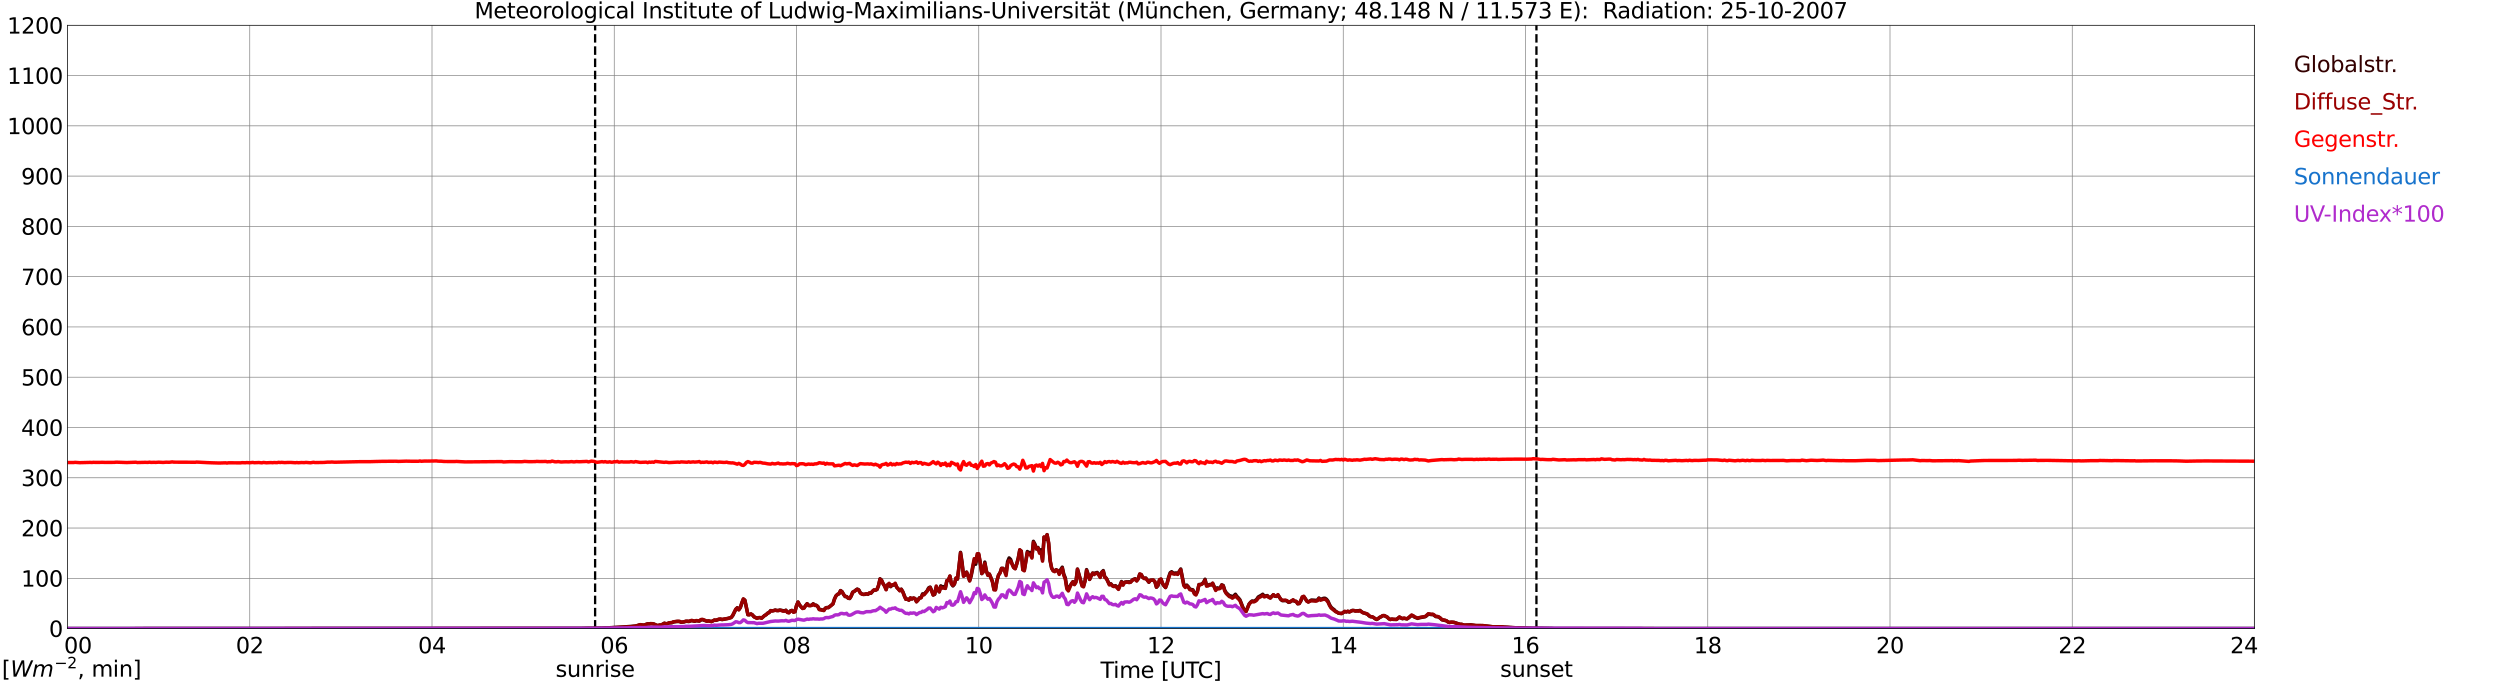 <?xml version="1.0" encoding="utf-8" standalone="no"?>
<!DOCTYPE svg PUBLIC "-//W3C//DTD SVG 1.1//EN"
  "http://www.w3.org/Graphics/SVG/1.1/DTD/svg11.dtd">
<svg xmlns:xlink="http://www.w3.org/1999/xlink" width="1085.4pt" height="296.64pt" viewBox="0 0 1085.4 296.64" xmlns="http://www.w3.org/2000/svg" version="1.1">
 <defs>
  <style type="text/css">*{stroke-linejoin: round; stroke-linecap: butt}</style>
 </defs>
 <g id="figure_1">
  <g id="patch_1">
   <path d="M 0 296.64 
L 1085.4 296.64 
L 1085.4 0 
L 0 0 
z
" style="fill: #ffffff"/>
  </g>
  <g id="axes_1">
   <g id="patch_2">
    <path d="M 29.306 272.909 
L 978.814 272.909 
L 978.814 10.976 
L 29.306 10.976 
z
" style="fill: #ffffff"/>
   </g>
   <g id="patch_3">
    <path d="M 978.814 272.909 
L 978.814 272.909 
L 978.814 10.976 
L 978.814 10.976 
z
" clip-path="url(#pfcbea96ce7)" style="fill: #d3d3d3; opacity: 0.25; stroke: #d3d3d3; stroke-linejoin: miter"/>
   </g>
   <g id="matplotlib.axis_1">
    <g id="xtick_1">
     <g id="line2d_1">
      <path d="M 29.306 272.909 
L 29.306 10.976 
" clip-path="url(#pfcbea96ce7)" style="fill: none; stroke: #808080; stroke-width: 0.3; stroke-linecap: square"/>
     </g>
     <g id="line2d_2"/>
     <g id="text_1">
      <!--    00 -->
      <g transform="translate(18.733 283.627) scale(0.095 -0.095)">
       <defs>
        <path id="DejaVuSans-20" transform="scale(0.016)"/>
        <path id="DejaVuSans-30" d="M 2034 4250 
Q 1547 4250 1301 3770 
Q 1056 3291 1056 2328 
Q 1056 1369 1301 889 
Q 1547 409 2034 409 
Q 2525 409 2770 889 
Q 3016 1369 3016 2328 
Q 3016 3291 2770 3770 
Q 2525 4250 2034 4250 
z
M 2034 4750 
Q 2819 4750 3233 4129 
Q 3647 3509 3647 2328 
Q 3647 1150 3233 529 
Q 2819 -91 2034 -91 
Q 1250 -91 836 529 
Q 422 1150 422 2328 
Q 422 3509 836 4129 
Q 1250 4750 2034 4750 
z
" transform="scale(0.016)"/>
       </defs>
       <use xlink:href="#DejaVuSans-20"/>
       <use xlink:href="#DejaVuSans-20" transform="translate(31.787 0)"/>
       <use xlink:href="#DejaVuSans-20" transform="translate(63.574 0)"/>
       <use xlink:href="#DejaVuSans-30" transform="translate(95.361 0)"/>
       <use xlink:href="#DejaVuSans-30" transform="translate(158.984 0)"/>
      </g>
     </g>
    </g>
    <g id="xtick_2">
     <g id="line2d_3">
      <path d="M 108.431 272.909 
L 108.431 10.976 
" clip-path="url(#pfcbea96ce7)" style="fill: none; stroke: #808080; stroke-width: 0.3; stroke-linecap: square"/>
     </g>
     <g id="line2d_4"/>
     <g id="text_2">
      <!-- 02 -->
      <g transform="translate(102.387 283.627) scale(0.095 -0.095)">
       <defs>
        <path id="DejaVuSans-32" d="M 1228 531 
L 3431 531 
L 3431 0 
L 469 0 
L 469 531 
Q 828 903 1448 1529 
Q 2069 2156 2228 2338 
Q 2531 2678 2651 2914 
Q 2772 3150 2772 3378 
Q 2772 3750 2511 3984 
Q 2250 4219 1831 4219 
Q 1534 4219 1204 4116 
Q 875 4013 500 3803 
L 500 4441 
Q 881 4594 1212 4672 
Q 1544 4750 1819 4750 
Q 2544 4750 2975 4387 
Q 3406 4025 3406 3419 
Q 3406 3131 3298 2873 
Q 3191 2616 2906 2266 
Q 2828 2175 2409 1742 
Q 1991 1309 1228 531 
z
" transform="scale(0.016)"/>
       </defs>
       <use xlink:href="#DejaVuSans-30"/>
       <use xlink:href="#DejaVuSans-32" transform="translate(63.623 0)"/>
      </g>
     </g>
    </g>
    <g id="xtick_3">
     <g id="line2d_5">
      <path d="M 187.557 272.909 
L 187.557 10.976 
" clip-path="url(#pfcbea96ce7)" style="fill: none; stroke: #808080; stroke-width: 0.3; stroke-linecap: square"/>
     </g>
     <g id="line2d_6"/>
     <g id="text_3">
      <!-- 04 -->
      <g transform="translate(181.513 283.627) scale(0.095 -0.095)">
       <defs>
        <path id="DejaVuSans-34" d="M 2419 4116 
L 825 1625 
L 2419 1625 
L 2419 4116 
z
M 2253 4666 
L 3047 4666 
L 3047 1625 
L 3713 1625 
L 3713 1100 
L 3047 1100 
L 3047 0 
L 2419 0 
L 2419 1100 
L 313 1100 
L 313 1709 
L 2253 4666 
z
" transform="scale(0.016)"/>
       </defs>
       <use xlink:href="#DejaVuSans-30"/>
       <use xlink:href="#DejaVuSans-34" transform="translate(63.623 0)"/>
      </g>
     </g>
    </g>
    <g id="xtick_4">
     <g id="line2d_7">
      <path d="M 266.683 272.909 
L 266.683 10.976 
" clip-path="url(#pfcbea96ce7)" style="fill: none; stroke: #808080; stroke-width: 0.3; stroke-linecap: square"/>
     </g>
     <g id="line2d_8"/>
     <g id="text_4">
      <!-- 06 -->
      <g transform="translate(260.638 283.627) scale(0.095 -0.095)">
       <defs>
        <path id="DejaVuSans-36" d="M 2113 2584 
Q 1688 2584 1439 2293 
Q 1191 2003 1191 1497 
Q 1191 994 1439 701 
Q 1688 409 2113 409 
Q 2538 409 2786 701 
Q 3034 994 3034 1497 
Q 3034 2003 2786 2293 
Q 2538 2584 2113 2584 
z
M 3366 4563 
L 3366 3988 
Q 3128 4100 2886 4159 
Q 2644 4219 2406 4219 
Q 1781 4219 1451 3797 
Q 1122 3375 1075 2522 
Q 1259 2794 1537 2939 
Q 1816 3084 2150 3084 
Q 2853 3084 3261 2657 
Q 3669 2231 3669 1497 
Q 3669 778 3244 343 
Q 2819 -91 2113 -91 
Q 1303 -91 875 529 
Q 447 1150 447 2328 
Q 447 3434 972 4092 
Q 1497 4750 2381 4750 
Q 2619 4750 2861 4703 
Q 3103 4656 3366 4563 
z
" transform="scale(0.016)"/>
       </defs>
       <use xlink:href="#DejaVuSans-30"/>
       <use xlink:href="#DejaVuSans-36" transform="translate(63.623 0)"/>
      </g>
     </g>
    </g>
    <g id="xtick_5">
     <g id="line2d_9">
      <path d="M 345.808 272.909 
L 345.808 10.976 
" clip-path="url(#pfcbea96ce7)" style="fill: none; stroke: #808080; stroke-width: 0.3; stroke-linecap: square"/>
     </g>
     <g id="line2d_10"/>
     <g id="text_5">
      <!-- 08 -->
      <g transform="translate(339.764 283.627) scale(0.095 -0.095)">
       <defs>
        <path id="DejaVuSans-38" d="M 2034 2216 
Q 1584 2216 1326 1975 
Q 1069 1734 1069 1313 
Q 1069 891 1326 650 
Q 1584 409 2034 409 
Q 2484 409 2743 651 
Q 3003 894 3003 1313 
Q 3003 1734 2745 1975 
Q 2488 2216 2034 2216 
z
M 1403 2484 
Q 997 2584 770 2862 
Q 544 3141 544 3541 
Q 544 4100 942 4425 
Q 1341 4750 2034 4750 
Q 2731 4750 3128 4425 
Q 3525 4100 3525 3541 
Q 3525 3141 3298 2862 
Q 3072 2584 2669 2484 
Q 3125 2378 3379 2068 
Q 3634 1759 3634 1313 
Q 3634 634 3220 271 
Q 2806 -91 2034 -91 
Q 1263 -91 848 271 
Q 434 634 434 1313 
Q 434 1759 690 2068 
Q 947 2378 1403 2484 
z
M 1172 3481 
Q 1172 3119 1398 2916 
Q 1625 2713 2034 2713 
Q 2441 2713 2670 2916 
Q 2900 3119 2900 3481 
Q 2900 3844 2670 4047 
Q 2441 4250 2034 4250 
Q 1625 4250 1398 4047 
Q 1172 3844 1172 3481 
z
" transform="scale(0.016)"/>
       </defs>
       <use xlink:href="#DejaVuSans-30"/>
       <use xlink:href="#DejaVuSans-38" transform="translate(63.623 0)"/>
      </g>
     </g>
    </g>
    <g id="xtick_6">
     <g id="line2d_11">
      <path d="M 424.934 272.909 
L 424.934 10.976 
" clip-path="url(#pfcbea96ce7)" style="fill: none; stroke: #808080; stroke-width: 0.3; stroke-linecap: square"/>
     </g>
     <g id="line2d_12"/>
     <g id="text_6">
      <!-- 10 -->
      <g transform="translate(418.89 283.627) scale(0.095 -0.095)">
       <defs>
        <path id="DejaVuSans-31" d="M 794 531 
L 1825 531 
L 1825 4091 
L 703 3866 
L 703 4441 
L 1819 4666 
L 2450 4666 
L 2450 531 
L 3481 531 
L 3481 0 
L 794 0 
L 794 531 
z
" transform="scale(0.016)"/>
       </defs>
       <use xlink:href="#DejaVuSans-31"/>
       <use xlink:href="#DejaVuSans-30" transform="translate(63.623 0)"/>
      </g>
     </g>
    </g>
    <g id="xtick_7">
     <g id="line2d_13">
      <path d="M 504.06 272.909 
L 504.06 10.976 
" clip-path="url(#pfcbea96ce7)" style="fill: none; stroke: #808080; stroke-width: 0.3; stroke-linecap: square"/>
     </g>
     <g id="line2d_14"/>
     <g id="text_7">
      <!-- 12 -->
      <g transform="translate(498.015 283.627) scale(0.095 -0.095)">
       <use xlink:href="#DejaVuSans-31"/>
       <use xlink:href="#DejaVuSans-32" transform="translate(63.623 0)"/>
      </g>
     </g>
    </g>
    <g id="xtick_8">
     <g id="line2d_15">
      <path d="M 583.185 272.909 
L 583.185 10.976 
" clip-path="url(#pfcbea96ce7)" style="fill: none; stroke: #808080; stroke-width: 0.3; stroke-linecap: square"/>
     </g>
     <g id="line2d_16"/>
     <g id="text_8">
      <!-- 14 -->
      <g transform="translate(577.141 283.627) scale(0.095 -0.095)">
       <use xlink:href="#DejaVuSans-31"/>
       <use xlink:href="#DejaVuSans-34" transform="translate(63.623 0)"/>
      </g>
     </g>
    </g>
    <g id="xtick_9">
     <g id="line2d_17">
      <path d="M 662.311 272.909 
L 662.311 10.976 
" clip-path="url(#pfcbea96ce7)" style="fill: none; stroke: #808080; stroke-width: 0.3; stroke-linecap: square"/>
     </g>
     <g id="line2d_18"/>
     <g id="text_9">
      <!-- 16 -->
      <g transform="translate(656.267 283.627) scale(0.095 -0.095)">
       <use xlink:href="#DejaVuSans-31"/>
       <use xlink:href="#DejaVuSans-36" transform="translate(63.623 0)"/>
      </g>
     </g>
    </g>
    <g id="xtick_10">
     <g id="line2d_19">
      <path d="M 741.437 272.909 
L 741.437 10.976 
" clip-path="url(#pfcbea96ce7)" style="fill: none; stroke: #808080; stroke-width: 0.3; stroke-linecap: square"/>
     </g>
     <g id="line2d_20"/>
     <g id="text_10">
      <!-- 18 -->
      <g transform="translate(735.392 283.627) scale(0.095 -0.095)">
       <use xlink:href="#DejaVuSans-31"/>
       <use xlink:href="#DejaVuSans-38" transform="translate(63.623 0)"/>
      </g>
     </g>
    </g>
    <g id="xtick_11">
     <g id="line2d_21">
      <path d="M 820.562 272.909 
L 820.562 10.976 
" clip-path="url(#pfcbea96ce7)" style="fill: none; stroke: #808080; stroke-width: 0.3; stroke-linecap: square"/>
     </g>
     <g id="line2d_22"/>
     <g id="text_11">
      <!-- 20 -->
      <g transform="translate(814.518 283.627) scale(0.095 -0.095)">
       <use xlink:href="#DejaVuSans-32"/>
       <use xlink:href="#DejaVuSans-30" transform="translate(63.623 0)"/>
      </g>
     </g>
    </g>
    <g id="xtick_12">
     <g id="line2d_23">
      <path d="M 899.688 272.909 
L 899.688 10.976 
" clip-path="url(#pfcbea96ce7)" style="fill: none; stroke: #808080; stroke-width: 0.3; stroke-linecap: square"/>
     </g>
     <g id="line2d_24"/>
     <g id="text_12">
      <!-- 22 -->
      <g transform="translate(893.644 283.627) scale(0.095 -0.095)">
       <use xlink:href="#DejaVuSans-32"/>
       <use xlink:href="#DejaVuSans-32" transform="translate(63.623 0)"/>
      </g>
     </g>
    </g>
    <g id="xtick_13">
     <g id="line2d_25">
      <path d="M 978.814 272.909 
L 978.814 10.976 
" clip-path="url(#pfcbea96ce7)" style="fill: none; stroke: #808080; stroke-width: 0.3; stroke-linecap: square"/>
     </g>
     <g id="line2d_26"/>
     <g id="text_13">
      <!-- 24    -->
      <g transform="translate(968.241 283.627) scale(0.095 -0.095)">
       <use xlink:href="#DejaVuSans-32"/>
       <use xlink:href="#DejaVuSans-34" transform="translate(63.623 0)"/>
       <use xlink:href="#DejaVuSans-20" transform="translate(127.246 0)"/>
       <use xlink:href="#DejaVuSans-20" transform="translate(159.033 0)"/>
       <use xlink:href="#DejaVuSans-20" transform="translate(190.82 0)"/>
      </g>
     </g>
    </g>
    <g id="text_14">
     <!-- Time [UTC] -->
     <g transform="translate(477.806 294.322) scale(0.095 -0.095)">
      <defs>
       <path id="DejaVuSans-54" d="M -19 4666 
L 3928 4666 
L 3928 4134 
L 2272 4134 
L 2272 0 
L 1638 0 
L 1638 4134 
L -19 4134 
L -19 4666 
z
" transform="scale(0.016)"/>
       <path id="DejaVuSans-69" d="M 603 3500 
L 1178 3500 
L 1178 0 
L 603 0 
L 603 3500 
z
M 603 4863 
L 1178 4863 
L 1178 4134 
L 603 4134 
L 603 4863 
z
" transform="scale(0.016)"/>
       <path id="DejaVuSans-6d" d="M 3328 2828 
Q 3544 3216 3844 3400 
Q 4144 3584 4550 3584 
Q 5097 3584 5394 3201 
Q 5691 2819 5691 2113 
L 5691 0 
L 5113 0 
L 5113 2094 
Q 5113 2597 4934 2840 
Q 4756 3084 4391 3084 
Q 3944 3084 3684 2787 
Q 3425 2491 3425 1978 
L 3425 0 
L 2847 0 
L 2847 2094 
Q 2847 2600 2669 2842 
Q 2491 3084 2119 3084 
Q 1678 3084 1418 2786 
Q 1159 2488 1159 1978 
L 1159 0 
L 581 0 
L 581 3500 
L 1159 3500 
L 1159 2956 
Q 1356 3278 1631 3431 
Q 1906 3584 2284 3584 
Q 2666 3584 2933 3390 
Q 3200 3197 3328 2828 
z
" transform="scale(0.016)"/>
       <path id="DejaVuSans-65" d="M 3597 1894 
L 3597 1613 
L 953 1613 
Q 991 1019 1311 708 
Q 1631 397 2203 397 
Q 2534 397 2845 478 
Q 3156 559 3463 722 
L 3463 178 
Q 3153 47 2828 -22 
Q 2503 -91 2169 -91 
Q 1331 -91 842 396 
Q 353 884 353 1716 
Q 353 2575 817 3079 
Q 1281 3584 2069 3584 
Q 2775 3584 3186 3129 
Q 3597 2675 3597 1894 
z
M 3022 2063 
Q 3016 2534 2758 2815 
Q 2500 3097 2075 3097 
Q 1594 3097 1305 2825 
Q 1016 2553 972 2059 
L 3022 2063 
z
" transform="scale(0.016)"/>
       <path id="DejaVuSans-5b" d="M 550 4863 
L 1875 4863 
L 1875 4416 
L 1125 4416 
L 1125 -397 
L 1875 -397 
L 1875 -844 
L 550 -844 
L 550 4863 
z
" transform="scale(0.016)"/>
       <path id="DejaVuSans-55" d="M 556 4666 
L 1191 4666 
L 1191 1831 
Q 1191 1081 1462 751 
Q 1734 422 2344 422 
Q 2950 422 3222 751 
Q 3494 1081 3494 1831 
L 3494 4666 
L 4128 4666 
L 4128 1753 
Q 4128 841 3676 375 
Q 3225 -91 2344 -91 
Q 1459 -91 1007 375 
Q 556 841 556 1753 
L 556 4666 
z
" transform="scale(0.016)"/>
       <path id="DejaVuSans-43" d="M 4122 4306 
L 4122 3641 
Q 3803 3938 3442 4084 
Q 3081 4231 2675 4231 
Q 1875 4231 1450 3742 
Q 1025 3253 1025 2328 
Q 1025 1406 1450 917 
Q 1875 428 2675 428 
Q 3081 428 3442 575 
Q 3803 722 4122 1019 
L 4122 359 
Q 3791 134 3420 21 
Q 3050 -91 2638 -91 
Q 1578 -91 968 557 
Q 359 1206 359 2328 
Q 359 3453 968 4101 
Q 1578 4750 2638 4750 
Q 3056 4750 3426 4639 
Q 3797 4528 4122 4306 
z
" transform="scale(0.016)"/>
       <path id="DejaVuSans-5d" d="M 1947 4863 
L 1947 -844 
L 622 -844 
L 622 -397 
L 1369 -397 
L 1369 4416 
L 622 4416 
L 622 4863 
L 1947 4863 
z
" transform="scale(0.016)"/>
      </defs>
      <use xlink:href="#DejaVuSans-54"/>
      <use xlink:href="#DejaVuSans-69" transform="translate(57.959 0)"/>
      <use xlink:href="#DejaVuSans-6d" transform="translate(85.742 0)"/>
      <use xlink:href="#DejaVuSans-65" transform="translate(183.154 0)"/>
      <use xlink:href="#DejaVuSans-20" transform="translate(244.678 0)"/>
      <use xlink:href="#DejaVuSans-5b" transform="translate(276.465 0)"/>
      <use xlink:href="#DejaVuSans-55" transform="translate(315.479 0)"/>
      <use xlink:href="#DejaVuSans-54" transform="translate(388.672 0)"/>
      <use xlink:href="#DejaVuSans-43" transform="translate(443.881 0)"/>
      <use xlink:href="#DejaVuSans-5d" transform="translate(513.705 0)"/>
     </g>
    </g>
   </g>
   <g id="matplotlib.axis_2">
    <g id="ytick_1">
     <g id="line2d_27">
      <path d="M 29.306 272.909 
L 978.814 272.909 
" clip-path="url(#pfcbea96ce7)" style="fill: none; stroke: #808080; stroke-width: 0.3; stroke-linecap: square"/>
     </g>
     <g id="line2d_28"/>
     <g id="text_15">
      <!-- 0 -->
      <g transform="translate(21.261 276.518) scale(0.095 -0.095)">
       <use xlink:href="#DejaVuSans-30"/>
      </g>
     </g>
    </g>
    <g id="ytick_2">
     <g id="line2d_29">
      <path d="M 29.306 251.081 
L 978.814 251.081 
" clip-path="url(#pfcbea96ce7)" style="fill: none; stroke: #808080; stroke-width: 0.3; stroke-linecap: square"/>
     </g>
     <g id="line2d_30"/>
     <g id="text_16">
      <!-- 100 -->
      <g transform="translate(9.173 254.69) scale(0.095 -0.095)">
       <use xlink:href="#DejaVuSans-31"/>
       <use xlink:href="#DejaVuSans-30" transform="translate(63.623 0)"/>
       <use xlink:href="#DejaVuSans-30" transform="translate(127.246 0)"/>
      </g>
     </g>
    </g>
    <g id="ytick_3">
     <g id="line2d_31">
      <path d="M 29.306 229.253 
L 978.814 229.253 
" clip-path="url(#pfcbea96ce7)" style="fill: none; stroke: #808080; stroke-width: 0.3; stroke-linecap: square"/>
     </g>
     <g id="line2d_32"/>
     <g id="text_17">
      <!-- 200 -->
      <g transform="translate(9.173 232.863) scale(0.095 -0.095)">
       <use xlink:href="#DejaVuSans-32"/>
       <use xlink:href="#DejaVuSans-30" transform="translate(63.623 0)"/>
       <use xlink:href="#DejaVuSans-30" transform="translate(127.246 0)"/>
      </g>
     </g>
    </g>
    <g id="ytick_4">
     <g id="line2d_33">
      <path d="M 29.306 207.426 
L 978.814 207.426 
" clip-path="url(#pfcbea96ce7)" style="fill: none; stroke: #808080; stroke-width: 0.3; stroke-linecap: square"/>
     </g>
     <g id="line2d_34"/>
     <g id="text_18">
      <!-- 300 -->
      <g transform="translate(9.173 211.035) scale(0.095 -0.095)">
       <defs>
        <path id="DejaVuSans-33" d="M 2597 2516 
Q 3050 2419 3304 2112 
Q 3559 1806 3559 1356 
Q 3559 666 3084 287 
Q 2609 -91 1734 -91 
Q 1441 -91 1130 -33 
Q 819 25 488 141 
L 488 750 
Q 750 597 1062 519 
Q 1375 441 1716 441 
Q 2309 441 2620 675 
Q 2931 909 2931 1356 
Q 2931 1769 2642 2001 
Q 2353 2234 1838 2234 
L 1294 2234 
L 1294 2753 
L 1863 2753 
Q 2328 2753 2575 2939 
Q 2822 3125 2822 3475 
Q 2822 3834 2567 4026 
Q 2313 4219 1838 4219 
Q 1578 4219 1281 4162 
Q 984 4106 628 3988 
L 628 4550 
Q 988 4650 1302 4700 
Q 1616 4750 1894 4750 
Q 2613 4750 3031 4423 
Q 3450 4097 3450 3541 
Q 3450 3153 3228 2886 
Q 3006 2619 2597 2516 
z
" transform="scale(0.016)"/>
       </defs>
       <use xlink:href="#DejaVuSans-33"/>
       <use xlink:href="#DejaVuSans-30" transform="translate(63.623 0)"/>
       <use xlink:href="#DejaVuSans-30" transform="translate(127.246 0)"/>
      </g>
     </g>
    </g>
    <g id="ytick_5">
     <g id="line2d_35">
      <path d="M 29.306 185.598 
L 978.814 185.598 
" clip-path="url(#pfcbea96ce7)" style="fill: none; stroke: #808080; stroke-width: 0.3; stroke-linecap: square"/>
     </g>
     <g id="line2d_36"/>
     <g id="text_19">
      <!-- 400 -->
      <g transform="translate(9.173 189.207) scale(0.095 -0.095)">
       <use xlink:href="#DejaVuSans-34"/>
       <use xlink:href="#DejaVuSans-30" transform="translate(63.623 0)"/>
       <use xlink:href="#DejaVuSans-30" transform="translate(127.246 0)"/>
      </g>
     </g>
    </g>
    <g id="ytick_6">
     <g id="line2d_37">
      <path d="M 29.306 163.77 
L 978.814 163.77 
" clip-path="url(#pfcbea96ce7)" style="fill: none; stroke: #808080; stroke-width: 0.3; stroke-linecap: square"/>
     </g>
     <g id="line2d_38"/>
     <g id="text_20">
      <!-- 500 -->
      <g transform="translate(9.173 167.379) scale(0.095 -0.095)">
       <defs>
        <path id="DejaVuSans-35" d="M 691 4666 
L 3169 4666 
L 3169 4134 
L 1269 4134 
L 1269 2991 
Q 1406 3038 1543 3061 
Q 1681 3084 1819 3084 
Q 2600 3084 3056 2656 
Q 3513 2228 3513 1497 
Q 3513 744 3044 326 
Q 2575 -91 1722 -91 
Q 1428 -91 1123 -41 
Q 819 9 494 109 
L 494 744 
Q 775 591 1075 516 
Q 1375 441 1709 441 
Q 2250 441 2565 725 
Q 2881 1009 2881 1497 
Q 2881 1984 2565 2268 
Q 2250 2553 1709 2553 
Q 1456 2553 1204 2497 
Q 953 2441 691 2322 
L 691 4666 
z
" transform="scale(0.016)"/>
       </defs>
       <use xlink:href="#DejaVuSans-35"/>
       <use xlink:href="#DejaVuSans-30" transform="translate(63.623 0)"/>
       <use xlink:href="#DejaVuSans-30" transform="translate(127.246 0)"/>
      </g>
     </g>
    </g>
    <g id="ytick_7">
     <g id="line2d_39">
      <path d="M 29.306 141.942 
L 978.814 141.942 
" clip-path="url(#pfcbea96ce7)" style="fill: none; stroke: #808080; stroke-width: 0.3; stroke-linecap: square"/>
     </g>
     <g id="line2d_40"/>
     <g id="text_21">
      <!-- 600 -->
      <g transform="translate(9.173 145.551) scale(0.095 -0.095)">
       <use xlink:href="#DejaVuSans-36"/>
       <use xlink:href="#DejaVuSans-30" transform="translate(63.623 0)"/>
       <use xlink:href="#DejaVuSans-30" transform="translate(127.246 0)"/>
      </g>
     </g>
    </g>
    <g id="ytick_8">
     <g id="line2d_41">
      <path d="M 29.306 120.114 
L 978.814 120.114 
" clip-path="url(#pfcbea96ce7)" style="fill: none; stroke: #808080; stroke-width: 0.3; stroke-linecap: square"/>
     </g>
     <g id="line2d_42"/>
     <g id="text_22">
      <!-- 700 -->
      <g transform="translate(9.173 123.724) scale(0.095 -0.095)">
       <defs>
        <path id="DejaVuSans-37" d="M 525 4666 
L 3525 4666 
L 3525 4397 
L 1831 0 
L 1172 0 
L 2766 4134 
L 525 4134 
L 525 4666 
z
" transform="scale(0.016)"/>
       </defs>
       <use xlink:href="#DejaVuSans-37"/>
       <use xlink:href="#DejaVuSans-30" transform="translate(63.623 0)"/>
       <use xlink:href="#DejaVuSans-30" transform="translate(127.246 0)"/>
      </g>
     </g>
    </g>
    <g id="ytick_9">
     <g id="line2d_43">
      <path d="M 29.306 98.287 
L 978.814 98.287 
" clip-path="url(#pfcbea96ce7)" style="fill: none; stroke: #808080; stroke-width: 0.3; stroke-linecap: square"/>
     </g>
     <g id="line2d_44"/>
     <g id="text_23">
      <!-- 800 -->
      <g transform="translate(9.173 101.896) scale(0.095 -0.095)">
       <use xlink:href="#DejaVuSans-38"/>
       <use xlink:href="#DejaVuSans-30" transform="translate(63.623 0)"/>
       <use xlink:href="#DejaVuSans-30" transform="translate(127.246 0)"/>
      </g>
     </g>
    </g>
    <g id="ytick_10">
     <g id="line2d_45">
      <path d="M 29.306 76.459 
L 978.814 76.459 
" clip-path="url(#pfcbea96ce7)" style="fill: none; stroke: #808080; stroke-width: 0.3; stroke-linecap: square"/>
     </g>
     <g id="line2d_46"/>
     <g id="text_24">
      <!-- 900 -->
      <g transform="translate(9.173 80.068) scale(0.095 -0.095)">
       <defs>
        <path id="DejaVuSans-39" d="M 703 97 
L 703 672 
Q 941 559 1184 500 
Q 1428 441 1663 441 
Q 2288 441 2617 861 
Q 2947 1281 2994 2138 
Q 2813 1869 2534 1725 
Q 2256 1581 1919 1581 
Q 1219 1581 811 2004 
Q 403 2428 403 3163 
Q 403 3881 828 4315 
Q 1253 4750 1959 4750 
Q 2769 4750 3195 4129 
Q 3622 3509 3622 2328 
Q 3622 1225 3098 567 
Q 2575 -91 1691 -91 
Q 1453 -91 1209 -44 
Q 966 3 703 97 
z
M 1959 2075 
Q 2384 2075 2632 2365 
Q 2881 2656 2881 3163 
Q 2881 3666 2632 3958 
Q 2384 4250 1959 4250 
Q 1534 4250 1286 3958 
Q 1038 3666 1038 3163 
Q 1038 2656 1286 2365 
Q 1534 2075 1959 2075 
z
" transform="scale(0.016)"/>
       </defs>
       <use xlink:href="#DejaVuSans-39"/>
       <use xlink:href="#DejaVuSans-30" transform="translate(63.623 0)"/>
       <use xlink:href="#DejaVuSans-30" transform="translate(127.246 0)"/>
      </g>
     </g>
    </g>
    <g id="ytick_11">
     <g id="line2d_47">
      <path d="M 29.306 54.631 
L 978.814 54.631 
" clip-path="url(#pfcbea96ce7)" style="fill: none; stroke: #808080; stroke-width: 0.3; stroke-linecap: square"/>
     </g>
     <g id="line2d_48"/>
     <g id="text_25">
      <!-- 1000 -->
      <g transform="translate(3.128 58.24) scale(0.095 -0.095)">
       <use xlink:href="#DejaVuSans-31"/>
       <use xlink:href="#DejaVuSans-30" transform="translate(63.623 0)"/>
       <use xlink:href="#DejaVuSans-30" transform="translate(127.246 0)"/>
       <use xlink:href="#DejaVuSans-30" transform="translate(190.869 0)"/>
      </g>
     </g>
    </g>
    <g id="ytick_12">
     <g id="line2d_49">
      <path d="M 29.306 32.803 
L 978.814 32.803 
" clip-path="url(#pfcbea96ce7)" style="fill: none; stroke: #808080; stroke-width: 0.3; stroke-linecap: square"/>
     </g>
     <g id="line2d_50"/>
     <g id="text_26">
      <!-- 1100 -->
      <g transform="translate(3.128 36.413) scale(0.095 -0.095)">
       <use xlink:href="#DejaVuSans-31"/>
       <use xlink:href="#DejaVuSans-31" transform="translate(63.623 0)"/>
       <use xlink:href="#DejaVuSans-30" transform="translate(127.246 0)"/>
       <use xlink:href="#DejaVuSans-30" transform="translate(190.869 0)"/>
      </g>
     </g>
    </g>
    <g id="ytick_13">
     <g id="line2d_51">
      <path d="M 29.306 10.976 
L 978.814 10.976 
" clip-path="url(#pfcbea96ce7)" style="fill: none; stroke: #808080; stroke-width: 0.3; stroke-linecap: square"/>
     </g>
     <g id="line2d_52"/>
     <g id="text_27">
      <!-- 1200 -->
      <g transform="translate(3.128 14.585) scale(0.095 -0.095)">
       <use xlink:href="#DejaVuSans-31"/>
       <use xlink:href="#DejaVuSans-32" transform="translate(63.623 0)"/>
       <use xlink:href="#DejaVuSans-30" transform="translate(127.246 0)"/>
       <use xlink:href="#DejaVuSans-30" transform="translate(190.869 0)"/>
      </g>
     </g>
    </g>
   </g>
   <g id="line2d_53">
    <path d="M 258.375 272.909 
L 258.375 10.976 
" clip-path="url(#pfcbea96ce7)" style="fill: none; stroke-dasharray: 3.7,1.6; stroke-dashoffset: 0; stroke: #000000"/>
   </g>
   <g id="line2d_54">
    <path d="M 667.059 272.909 
L 667.059 10.976 
" clip-path="url(#pfcbea96ce7)" style="fill: none; stroke-dasharray: 3.7,1.6; stroke-dashoffset: 0; stroke: #000000"/>
   </g>
   <g id="line2d_55">
    <path d="M 29.306 272.909 
L 252.176 272.821 
L 254.155 272.78 
L 255.473 272.78 
L 261.408 272.699 
L 269.32 272.289 
L 270.639 272.208 
L 275.914 271.798 
L 277.233 271.47 
L 277.892 271.184 
L 279.211 271.387 
L 279.87 271.307 
L 281.189 270.816 
L 281.849 270.855 
L 282.508 270.733 
L 283.827 270.896 
L 285.145 271.551 
L 285.805 271.551 
L 286.464 271.348 
L 287.124 271.348 
L 288.442 270.569 
L 289.102 270.816 
L 289.761 270.774 
L 290.42 270.447 
L 291.739 270.364 
L 292.399 270.036 
L 293.717 269.831 
L 295.036 269.873 
L 295.696 270.161 
L 297.014 269.995 
L 297.674 269.792 
L 298.333 269.75 
L 298.992 269.873 
L 300.311 269.464 
L 301.63 269.75 
L 302.289 269.504 
L 303.608 269.667 
L 304.267 269.218 
L 304.927 269.013 
L 306.905 269.709 
L 307.564 269.545 
L 308.883 269.873 
L 310.202 269.218 
L 310.861 269.34 
L 312.18 268.89 
L 312.839 268.849 
L 313.499 269.013 
L 316.136 268.48 
L 317.455 268.111 
L 318.114 267.293 
L 319.433 264.632 
L 320.093 263.852 
L 320.752 264.671 
L 321.411 263.811 
L 322.73 260.126 
L 323.39 260.576 
L 324.708 266.884 
L 325.368 266.924 
L 326.027 266.557 
L 326.686 266.965 
L 327.346 267.744 
L 328.665 268.399 
L 329.324 268.153 
L 329.983 268.111 
L 330.643 268.399 
L 331.961 267.212 
L 332.621 266.843 
L 333.28 266.188 
L 333.94 265.861 
L 334.599 265.081 
L 335.258 265.204 
L 335.918 265.081 
L 336.577 264.837 
L 337.236 265.081 
L 337.896 265.04 
L 338.555 264.837 
L 340.533 265.245 
L 341.193 264.918 
L 341.852 265.778 
L 342.512 265.941 
L 343.171 265.204 
L 343.83 265.001 
L 344.49 265.655 
L 345.149 265.492 
L 345.808 262.912 
L 346.468 261.397 
L 347.127 262.584 
L 347.787 263.444 
L 348.446 264.016 
L 349.105 263.935 
L 349.765 262.87 
L 350.424 262.091 
L 351.083 262.787 
L 351.743 262.87 
L 352.402 262.707 
L 353.062 262.132 
L 353.721 262.665 
L 354.38 262.748 
L 355.04 263.32 
L 355.699 264.59 
L 356.359 264.632 
L 357.677 265.001 
L 358.337 264.016 
L 358.996 263.772 
L 359.655 263.772 
L 361.634 262.174 
L 362.293 260.044 
L 362.952 258.692 
L 363.612 258.038 
L 364.271 257.832 
L 364.93 256.4 
L 365.59 256.85 
L 366.249 258.079 
L 366.909 259.02 
L 367.568 259.02 
L 368.227 259.716 
L 368.887 259.88 
L 369.546 258.817 
L 370.206 257.097 
L 370.865 256.809 
L 371.524 256.195 
L 372.184 255.743 
L 372.843 256.073 
L 373.502 257.341 
L 374.162 257.832 
L 374.821 258.079 
L 375.481 258.079 
L 376.14 257.832 
L 376.799 258.038 
L 377.459 257.505 
L 378.118 257.546 
L 379.437 256.154 
L 380.096 256.237 
L 380.756 255.949 
L 381.415 254.312 
L 382.074 251.28 
L 382.734 251.854 
L 383.393 253.327 
L 384.053 254.353 
L 384.712 255.907 
L 385.371 254.023 
L 386.031 253.696 
L 386.69 254.72 
L 387.349 254.065 
L 388.009 254.023 
L 388.668 253.574 
L 389.328 255.008 
L 390.646 256.359 
L 391.306 255.785 
L 391.965 256.892 
L 393.284 260.168 
L 393.943 260.207 
L 394.603 260.576 
L 395.262 259.594 
L 395.921 260.044 
L 396.581 259.635 
L 397.24 259.88 
L 397.899 261.231 
L 399.218 259.511 
L 399.878 259.472 
L 400.537 257.832 
L 401.196 257.957 
L 402.515 256.523 
L 403.175 255.213 
L 403.834 254.883 
L 404.493 256.359 
L 405.153 258.323 
L 405.812 258.038 
L 406.471 255.008 
L 407.131 256.154 
L 407.79 256.972 
L 408.45 254.353 
L 409.109 254.761 
L 409.768 254.68 
L 410.428 255.416 
L 411.087 252.14 
L 411.746 251.976 
L 412.406 250.175 
L 413.065 253.532 
L 413.725 254.392 
L 414.384 253.615 
L 415.043 251.116 
L 415.703 251.443 
L 416.362 246.203 
L 417.022 239.814 
L 417.681 244.033 
L 418.34 249.97 
L 419 249.684 
L 419.659 248.372 
L 420.318 250.053 
L 420.978 252.14 
L 421.637 250.134 
L 422.956 243.417 
L 423.615 244.974 
L 424.275 241.206 
L 424.934 240.837 
L 425.593 244.483 
L 426.253 249.027 
L 426.912 247.964 
L 427.572 244.033 
L 428.231 247.759 
L 428.89 249.643 
L 429.55 249.274 
L 430.869 252.345 
L 431.528 255.743 
L 432.187 255.949 
L 432.847 252.017 
L 433.506 249.723 
L 434.165 248.7 
L 434.825 246.735 
L 435.484 246.735 
L 436.144 247.554 
L 436.803 249.027 
L 437.462 243.786 
L 438.122 242.23 
L 438.781 242.885 
L 439.44 244.893 
L 440.1 246.366 
L 440.759 246.816 
L 441.419 244.729 
L 442.078 242.271 
L 442.737 238.79 
L 443.397 239.322 
L 444.056 247.226 
L 444.716 247.473 
L 446.034 239.445 
L 446.694 239.896 
L 447.353 239.896 
L 448.012 241.78 
L 448.672 235.022 
L 449.331 236.251 
L 449.991 238.34 
L 450.65 237.683 
L 451.309 239.528 
L 451.969 238.668 
L 452.628 243.048 
L 453.287 233.219 
L 453.947 234.121 
L 454.606 232.115 
L 455.266 235.924 
L 455.925 243.581 
L 456.584 246.735 
L 457.244 247.759 
L 457.903 247.717 
L 458.563 247.348 
L 459.222 247.923 
L 459.881 248.988 
L 460.541 247.226 
L 461.2 246.244 
L 461.859 249.315 
L 462.519 250.871 
L 463.178 255.047 
L 463.838 255.743 
L 464.497 254.475 
L 465.816 252.55 
L 466.475 253.696 
L 467.134 252.55 
L 467.794 247.063 
L 469.772 253.984 
L 470.431 254.353 
L 471.091 252.14 
L 471.75 247.307 
L 472.409 249.232 
L 473.069 251.568 
L 474.388 248.783 
L 475.047 248.905 
L 476.366 248.536 
L 477.025 249.232 
L 477.685 250.461 
L 478.344 248.414 
L 479.003 247.717 
L 479.663 250.42 
L 480.322 251.077 
L 481.641 253.657 
L 482.3 253.452 
L 482.96 254.229 
L 483.619 254.517 
L 484.278 254.27 
L 484.938 254.803 
L 485.597 255.663 
L 486.916 252.467 
L 487.575 253.696 
L 488.235 252.836 
L 488.894 252.633 
L 490.213 252.592 
L 490.872 252.672 
L 491.532 251.895 
L 492.191 251.485 
L 492.85 251.28 
L 493.51 252.1 
L 494.169 251.28 
L 494.828 249.274 
L 495.488 249.52 
L 496.147 250.666 
L 496.807 251.077 
L 497.466 250.952 
L 498.785 252.797 
L 499.444 251.937 
L 500.103 251.854 
L 500.763 251.895 
L 501.422 252.633 
L 502.082 254.966 
L 502.741 254.27 
L 503.4 251.895 
L 504.06 251.526 
L 504.719 253.41 
L 505.379 254.353 
L 506.038 255.089 
L 506.697 253.163 
L 507.357 250.583 
L 508.016 248.66 
L 508.675 248.209 
L 509.335 248.783 
L 509.994 248.824 
L 510.654 248.741 
L 511.313 249.232 
L 512.632 247.021 
L 513.95 253.696 
L 514.61 254.639 
L 515.269 254.023 
L 515.929 254.761 
L 516.588 255.785 
L 517.907 256.073 
L 518.566 257.505 
L 519.226 257.996 
L 519.885 256.603 
L 520.544 253.779 
L 521.204 253.737 
L 521.863 253.493 
L 522.522 252.836 
L 523.182 251.485 
L 523.841 254.023 
L 524.501 254.148 
L 525.16 253.737 
L 525.819 253.82 
L 526.479 253.246 
L 527.797 255.99 
L 528.457 255.213 
L 529.116 255.377 
L 529.776 255.213 
L 530.435 253.901 
L 531.094 254.187 
L 531.754 256.318 
L 532.413 257.383 
L 533.732 258.57 
L 534.391 258.734 
L 535.051 259.144 
L 535.71 258.651 
L 536.369 257.996 
L 537.029 258.939 
L 537.688 259.594 
L 538.348 260.412 
L 539.666 263.811 
L 540.326 265.04 
L 540.985 265.45 
L 542.304 262.257 
L 542.963 261.436 
L 543.623 260.904 
L 544.282 261.028 
L 544.941 260.74 
L 545.601 260.207 
L 546.26 259.184 
L 547.579 258.448 
L 548.238 257.996 
L 548.898 258.817 
L 550.216 258.57 
L 550.876 259.225 
L 551.535 259.552 
L 552.854 258.201 
L 553.513 258.817 
L 554.173 258.939 
L 554.832 258.323 
L 556.151 260.371 
L 556.81 260.823 
L 558.129 260.74 
L 558.788 260.986 
L 559.448 261.519 
L 560.107 261.355 
L 561.426 260.495 
L 562.085 261.067 
L 562.745 261.109 
L 563.404 262.091 
L 564.063 262.052 
L 564.723 261.028 
L 565.382 259.389 
L 566.042 259.02 
L 566.701 259.88 
L 567.36 260.945 
L 568.02 261.314 
L 569.338 260.495 
L 570.657 260.576 
L 571.317 260.659 
L 571.976 260.537 
L 572.635 259.635 
L 573.295 260.249 
L 574.613 259.758 
L 575.273 259.716 
L 575.932 260.168 
L 576.592 261.028 
L 577.251 262.543 
L 577.91 263.608 
L 578.57 264.221 
L 579.229 264.671 
L 579.889 265.409 
L 581.207 266.227 
L 582.526 266.391 
L 583.845 265.492 
L 584.504 265.697 
L 585.164 265.409 
L 585.823 265.655 
L 587.142 265.001 
L 587.801 265.04 
L 588.46 265.287 
L 589.12 265.164 
L 589.779 265.164 
L 590.439 265.001 
L 591.098 265.572 
L 591.757 265.983 
L 593.736 266.679 
L 594.395 267.375 
L 595.054 267.784 
L 595.714 267.784 
L 596.373 268.111 
L 597.032 268.644 
L 597.692 268.971 
L 598.351 268.604 
L 599.011 268.03 
L 599.67 267.744 
L 600.329 267.293 
L 600.989 267.293 
L 602.307 267.947 
L 602.967 268.644 
L 603.626 268.971 
L 604.286 268.807 
L 604.945 268.932 
L 606.264 268.932 
L 606.923 268.521 
L 607.582 267.947 
L 608.901 268.644 
L 609.561 268.441 
L 610.879 268.727 
L 611.539 268.275 
L 612.858 267.17 
L 613.517 267.415 
L 614.176 267.947 
L 615.495 268.48 
L 616.154 268.235 
L 618.792 267.744 
L 619.451 267.293 
L 620.111 266.596 
L 621.429 266.843 
L 622.089 266.801 
L 623.408 267.703 
L 624.067 267.744 
L 624.726 267.989 
L 625.386 268.441 
L 626.045 269.095 
L 628.023 269.545 
L 628.683 270.036 
L 629.342 270.283 
L 630.001 270.119 
L 631.32 270.2 
L 633.298 270.855 
L 633.958 271.06 
L 634.617 271.06 
L 635.276 271.307 
L 635.936 271.429 
L 638.573 271.265 
L 640.552 271.593 
L 643.848 271.634 
L 648.464 272.167 
L 650.442 272.125 
L 658.355 272.575 
L 659.674 272.575 
L 662.311 272.658 
L 665.608 272.78 
L 667.586 272.741 
L 668.905 272.78 
L 670.224 272.78 
L 673.521 272.821 
L 674.839 272.909 
L 978.154 272.909 
L 978.154 272.909 
" clip-path="url(#pfcbea96ce7)" style="fill: none; stroke: #330000; stroke-width: 1.5; stroke-linecap: square"/>
   </g>
   <g id="line2d_56">
    <path d="M 29.306 272.909 
L 254.155 272.808 
L 255.473 272.767 
L 257.451 272.808 
L 258.111 272.725 
L 260.089 272.767 
L 262.726 272.684 
L 271.958 272.18 
L 273.936 272.095 
L 275.255 271.927 
L 275.914 271.844 
L 277.892 271.215 
L 278.552 271.256 
L 279.211 271.507 
L 280.53 271.088 
L 281.189 270.879 
L 281.849 270.92 
L 283.167 270.752 
L 284.486 271.171 
L 285.145 271.507 
L 285.805 271.549 
L 286.464 271.339 
L 287.124 271.339 
L 288.442 270.626 
L 289.102 270.752 
L 289.761 270.752 
L 290.42 270.416 
L 291.739 270.248 
L 292.399 269.956 
L 294.377 269.702 
L 295.036 269.744 
L 295.696 270.08 
L 296.355 270.08 
L 297.014 269.956 
L 297.674 269.702 
L 298.333 269.661 
L 298.992 269.744 
L 300.311 269.325 
L 300.971 269.534 
L 301.63 269.619 
L 302.289 269.41 
L 303.608 269.578 
L 304.267 268.989 
L 304.927 268.864 
L 306.905 269.661 
L 307.564 269.578 
L 308.883 269.87 
L 310.202 269.157 
L 310.861 269.242 
L 312.18 268.779 
L 312.839 268.738 
L 313.499 268.906 
L 316.136 268.486 
L 317.455 268.065 
L 318.114 267.142 
L 319.433 264.455 
L 320.093 263.953 
L 320.752 264.791 
L 321.411 263.785 
L 322.071 261.602 
L 322.73 260.006 
L 323.39 260.594 
L 324.708 266.849 
L 325.368 266.891 
L 326.027 266.555 
L 326.686 266.974 
L 327.346 267.814 
L 328.665 268.486 
L 329.324 268.192 
L 329.983 268.15 
L 330.643 268.401 
L 331.961 267.269 
L 332.621 266.891 
L 333.28 266.26 
L 333.94 266.009 
L 334.599 265.169 
L 335.258 265.254 
L 336.577 264.959 
L 337.896 265.127 
L 338.555 264.959 
L 339.215 265.044 
L 339.874 265.337 
L 340.533 265.337 
L 341.193 265.044 
L 341.852 265.924 
L 342.512 266.092 
L 343.171 265.337 
L 343.83 265.086 
L 344.49 265.841 
L 345.149 265.631 
L 345.808 262.986 
L 346.468 261.392 
L 347.127 262.693 
L 348.446 264.204 
L 349.105 263.994 
L 349.765 262.944 
L 350.424 262.148 
L 351.083 262.944 
L 351.743 262.986 
L 352.402 262.861 
L 353.062 262.272 
L 353.721 262.861 
L 354.38 262.861 
L 355.04 263.322 
L 355.699 264.667 
L 357.677 265.086 
L 358.337 264.077 
L 358.996 263.785 
L 359.655 263.826 
L 361.634 262.231 
L 362.293 260.174 
L 362.952 258.705 
L 363.612 258.075 
L 364.271 257.697 
L 364.93 256.481 
L 365.59 256.983 
L 366.249 258.075 
L 366.909 258.915 
L 367.568 259.042 
L 368.227 259.67 
L 368.887 259.755 
L 369.546 258.747 
L 370.206 257.151 
L 372.184 255.892 
L 372.843 256.187 
L 373.502 257.487 
L 374.162 257.95 
L 374.821 258.075 
L 376.14 257.782 
L 376.799 257.992 
L 377.459 257.405 
L 378.118 257.529 
L 378.777 256.647 
L 379.437 256.145 
L 380.096 256.228 
L 380.756 255.85 
L 381.415 254.13 
L 382.074 251.443 
L 382.734 251.989 
L 383.393 253.5 
L 384.053 254.464 
L 384.712 256.06 
L 385.371 253.794 
L 386.031 253.249 
L 386.69 254.549 
L 387.349 253.877 
L 388.009 253.836 
L 388.668 253.207 
L 389.328 254.927 
L 390.646 256.523 
L 391.306 255.892 
L 391.965 257.027 
L 392.624 258.83 
L 393.284 260.174 
L 393.943 260.048 
L 394.603 260.511 
L 395.262 259.587 
L 395.921 260.048 
L 396.581 259.67 
L 397.24 259.838 
L 397.899 261.266 
L 398.559 260.635 
L 399.218 259.67 
L 399.878 259.544 
L 400.537 258.243 
L 401.196 258.243 
L 402.515 256.691 
L 403.175 255.556 
L 403.834 255.095 
L 405.153 258.328 
L 405.812 257.824 
L 406.471 254.423 
L 407.131 255.85 
L 407.79 256.9 
L 408.45 254.886 
L 409.109 255.346 
L 409.768 255.305 
L 410.428 255.473 
L 411.087 252.072 
L 411.746 251.862 
L 412.406 250.057 
L 413.065 253.29 
L 413.725 254.13 
L 414.384 253.417 
L 415.043 250.898 
L 415.703 251.317 
L 417.022 240.067 
L 417.681 244.686 
L 418.34 250.225 
L 419 249.47 
L 419.659 248.505 
L 420.318 250.099 
L 420.978 252.199 
L 421.637 249.512 
L 422.956 242.544 
L 423.615 244.096 
L 424.275 240.403 
L 424.934 240.403 
L 425.593 244.264 
L 426.253 249.007 
L 426.912 248.337 
L 427.572 244.6 
L 428.231 247.875 
L 428.89 249.806 
L 429.55 249.219 
L 430.869 252.661 
L 431.528 256.101 
L 432.187 256.145 
L 432.847 252.031 
L 433.506 249.68 
L 434.165 248.842 
L 434.825 246.825 
L 435.484 246.868 
L 436.144 248.084 
L 436.803 249.889 
L 437.462 244.686 
L 438.122 243.341 
L 438.781 243.594 
L 440.1 246.447 
L 440.759 246.951 
L 441.419 244.978 
L 442.078 242.627 
L 442.737 238.683 
L 443.397 239.27 
L 444.056 247.414 
L 444.716 247.833 
L 446.034 239.984 
L 446.694 240.739 
L 447.353 240.781 
L 448.012 242.293 
L 448.672 235.492 
L 449.331 236.751 
L 449.991 238.305 
L 450.65 237.928 
L 451.309 240.193 
L 451.969 239.648 
L 452.628 243.636 
L 453.287 233.141 
L 453.947 233.645 
L 454.606 232.176 
L 455.266 235.492 
L 455.925 243.258 
L 456.584 246.574 
L 457.244 247.875 
L 457.903 248.211 
L 458.563 247.497 
L 459.222 247.665 
L 459.881 249.387 
L 461.2 246.7 
L 461.859 249.765 
L 462.519 251.485 
L 463.178 255.767 
L 463.838 256.564 
L 465.156 253.458 
L 465.816 252.618 
L 466.475 253.836 
L 467.134 252.827 
L 467.794 247.161 
L 469.772 254.464 
L 470.431 254.8 
L 471.091 252.24 
L 471.75 247.665 
L 473.069 251.526 
L 473.728 249.848 
L 474.388 248.883 
L 475.047 249.47 
L 475.706 248.966 
L 476.366 248.842 
L 477.025 249.68 
L 477.685 250.73 
L 478.344 248.462 
L 479.003 248.084 
L 479.663 250.771 
L 480.322 251.066 
L 481.641 253.962 
L 482.3 253.626 
L 482.96 254.381 
L 483.619 254.676 
L 484.278 254.464 
L 485.597 255.892 
L 486.916 252.786 
L 487.575 254.087 
L 488.235 252.827 
L 489.553 252.744 
L 490.213 252.954 
L 490.872 252.786 
L 491.532 251.989 
L 492.85 251.402 
L 493.51 252.24 
L 494.169 251.317 
L 494.828 249.175 
L 495.488 249.429 
L 496.147 250.73 
L 496.807 251.234 
L 497.466 251.107 
L 498.785 252.703 
L 499.444 251.948 
L 500.763 251.821 
L 501.422 252.535 
L 502.082 254.886 
L 502.741 254.045 
L 503.4 251.653 
L 504.06 251.358 
L 504.719 253.207 
L 505.379 254.298 
L 506.038 255.054 
L 506.697 253.458 
L 507.357 251.107 
L 508.016 249.175 
L 508.675 248.63 
L 509.335 249.175 
L 509.994 249.302 
L 510.654 249.134 
L 511.313 249.387 
L 511.972 248.211 
L 512.632 247.37 
L 513.95 254.255 
L 514.61 255.054 
L 515.269 254.381 
L 515.929 254.969 
L 516.588 256.018 
L 517.907 256.396 
L 518.566 257.907 
L 519.226 258.328 
L 519.885 256.859 
L 520.544 253.836 
L 521.204 253.877 
L 521.863 253.585 
L 522.522 253.039 
L 523.182 251.862 
L 523.841 254.508 
L 524.501 254.381 
L 525.16 253.962 
L 525.819 254.004 
L 526.479 253.207 
L 527.797 256.355 
L 528.457 255.599 
L 529.116 255.682 
L 529.776 255.473 
L 530.435 254.045 
L 531.094 254.464 
L 531.754 256.647 
L 532.413 257.739 
L 533.732 259.042 
L 534.391 259.251 
L 535.051 259.712 
L 535.71 259.251 
L 536.369 258.62 
L 537.029 259.461 
L 537.688 260.048 
L 538.348 260.803 
L 539.666 264.077 
L 540.326 265.254 
L 540.985 265.505 
L 542.304 262.316 
L 542.963 261.602 
L 543.623 261.181 
L 544.282 261.349 
L 544.941 261.098 
L 545.601 260.594 
L 546.26 259.67 
L 547.579 258.956 
L 548.238 258.452 
L 548.898 259.166 
L 550.216 258.747 
L 550.876 259.376 
L 551.535 259.67 
L 552.854 258.201 
L 553.513 258.83 
L 554.173 258.874 
L 554.832 258.16 
L 555.491 259.334 
L 556.151 260.257 
L 556.81 260.594 
L 558.129 260.552 
L 558.788 260.803 
L 559.448 261.392 
L 560.107 261.224 
L 561.426 260.426 
L 562.085 260.971 
L 562.745 261.098 
L 563.404 262.148 
L 564.063 261.98 
L 564.723 260.762 
L 565.382 259.125 
L 566.042 258.874 
L 567.36 261.013 
L 568.02 261.392 
L 568.679 261.056 
L 569.338 260.847 
L 571.317 261.013 
L 571.976 260.803 
L 572.635 259.88 
L 573.295 260.594 
L 574.613 260.174 
L 575.273 260.174 
L 575.932 260.635 
L 576.592 261.475 
L 577.251 262.944 
L 577.91 263.994 
L 579.889 265.59 
L 580.548 265.799 
L 581.207 266.26 
L 582.526 266.345 
L 583.845 265.422 
L 584.504 265.631 
L 585.164 265.378 
L 585.823 265.714 
L 587.142 265.086 
L 587.801 265.086 
L 588.46 265.295 
L 589.12 265.254 
L 589.779 265.337 
L 590.439 265.169 
L 591.757 266.051 
L 593.076 266.345 
L 593.736 266.638 
L 594.395 267.31 
L 595.054 267.688 
L 595.714 267.773 
L 596.373 268.107 
L 597.032 268.611 
L 597.692 268.864 
L 598.351 268.528 
L 599.011 268.024 
L 599.67 267.729 
L 600.329 267.269 
L 600.989 267.227 
L 602.307 267.941 
L 602.967 268.611 
L 603.626 268.947 
L 604.286 268.779 
L 606.264 268.947 
L 607.582 267.856 
L 608.242 268.275 
L 608.901 268.528 
L 609.561 268.318 
L 610.22 268.528 
L 610.879 268.611 
L 611.539 268.15 
L 612.858 267.015 
L 613.517 267.31 
L 614.176 267.814 
L 615.495 268.318 
L 616.814 267.982 
L 618.792 267.646 
L 620.111 266.47 
L 621.429 266.681 
L 622.089 266.638 
L 622.748 267.059 
L 623.408 267.646 
L 624.067 267.605 
L 624.726 267.856 
L 625.386 268.36 
L 626.045 269.032 
L 627.364 269.242 
L 628.023 269.534 
L 628.683 270.038 
L 629.342 270.248 
L 630.001 270.124 
L 630.661 270.124 
L 631.32 270.248 
L 632.639 270.711 
L 633.958 271.047 
L 634.617 271.047 
L 635.276 271.298 
L 635.936 271.425 
L 636.595 271.339 
L 637.914 271.425 
L 638.573 271.339 
L 641.211 271.593 
L 643.848 271.593 
L 645.167 271.761 
L 646.486 271.927 
L 648.464 272.138 
L 652.42 272.138 
L 653.08 272.263 
L 654.399 272.306 
L 655.717 272.431 
L 657.695 272.516 
L 658.355 272.599 
L 659.674 272.557 
L 660.992 272.64 
L 661.652 272.599 
L 663.63 272.767 
L 670.883 272.852 
L 672.861 272.894 
L 978.154 272.909 
L 978.154 272.909 
" clip-path="url(#pfcbea96ce7)" style="fill: none; stroke: #990000; stroke-width: 1.5; stroke-linecap: square"/>
   </g>
   <g id="line2d_57">
    <path d="M 29.306 200.816 
L 31.943 200.812 
L 32.603 200.733 
L 34.581 200.873 
L 39.197 200.753 
L 39.856 200.803 
L 40.515 200.727 
L 41.834 200.764 
L 43.153 200.751 
L 44.472 200.722 
L 45.79 200.77 
L 49.747 200.737 
L 50.406 200.652 
L 55.022 200.818 
L 58.978 200.676 
L 59.637 200.81 
L 62.934 200.729 
L 64.253 200.757 
L 64.912 200.65 
L 65.572 200.768 
L 66.89 200.713 
L 67.55 200.764 
L 68.869 200.663 
L 70.187 200.735 
L 70.847 200.768 
L 72.166 200.663 
L 73.484 200.711 
L 74.803 200.532 
L 75.462 200.648 
L 84.034 200.694 
L 84.694 200.718 
L 85.353 200.613 
L 89.969 200.853 
L 91.947 200.93 
L 95.244 201.028 
L 97.881 200.936 
L 98.541 201.047 
L 99.2 200.93 
L 104.475 200.956 
L 105.135 200.86 
L 106.453 200.921 
L 107.113 200.836 
L 108.431 200.91 
L 109.75 200.764 
L 110.41 200.895 
L 112.388 200.812 
L 113.707 200.947 
L 114.366 200.777 
L 115.685 200.925 
L 117.663 200.825 
L 118.322 200.895 
L 118.982 200.812 
L 120.3 200.866 
L 120.96 200.707 
L 121.619 200.81 
L 122.278 200.731 
L 123.597 200.849 
L 124.916 200.779 
L 126.235 200.768 
L 128.213 200.901 
L 128.872 200.818 
L 129.532 200.901 
L 130.85 200.816 
L 132.169 200.849 
L 132.829 200.757 
L 134.807 200.921 
L 136.125 200.698 
L 136.785 200.831 
L 140.741 200.764 
L 142.06 200.646 
L 143.379 200.644 
L 144.038 200.585 
L 145.357 200.683 
L 147.994 200.615 
L 155.247 200.454 
L 156.566 200.441 
L 160.523 200.441 
L 163.16 200.362 
L 165.798 200.301 
L 171.732 200.246 
L 173.051 200.318 
L 176.348 200.211 
L 178.326 200.253 
L 181.623 200.279 
L 182.282 200.139 
L 182.941 200.268 
L 184.26 200.174 
L 185.579 200.19 
L 189.535 200.113 
L 190.195 200.218 
L 191.513 200.238 
L 192.832 200.36 
L 197.448 200.39 
L 198.107 200.327 
L 199.426 200.406 
L 202.063 200.541 
L 217.889 200.397 
L 218.548 200.567 
L 221.186 200.436 
L 226.461 200.478 
L 227.779 200.327 
L 229.757 200.447 
L 232.395 200.41 
L 233.054 200.321 
L 234.373 200.397 
L 236.351 200.36 
L 237.011 200.351 
L 237.67 200.519 
L 238.329 200.417 
L 238.989 200.476 
L 239.648 200.177 
L 240.967 200.502 
L 241.626 200.508 
L 242.286 200.393 
L 243.604 200.58 
L 245.583 200.484 
L 246.901 200.532 
L 248.22 200.406 
L 248.88 200.526 
L 249.539 200.517 
L 250.198 200.395 
L 251.517 200.476 
L 254.814 200.325 
L 255.473 200.561 
L 256.792 200.198 
L 258.111 200.358 
L 258.77 200.622 
L 259.43 200.696 
L 261.408 200.419 
L 262.067 200.572 
L 262.726 200.419 
L 263.386 200.6 
L 264.045 200.622 
L 264.705 200.476 
L 265.364 200.668 
L 266.023 200.644 
L 266.683 200.438 
L 267.342 200.508 
L 268.002 200.31 
L 268.661 200.67 
L 269.98 200.473 
L 270.639 200.596 
L 273.277 200.58 
L 273.936 200.434 
L 275.255 200.639 
L 275.914 200.393 
L 277.892 200.748 
L 280.53 200.637 
L 281.189 200.862 
L 281.849 200.6 
L 282.508 200.716 
L 283.167 200.587 
L 283.827 200.718 
L 284.486 200.334 
L 288.442 200.746 
L 289.102 200.617 
L 290.42 200.838 
L 294.377 200.62 
L 295.036 200.722 
L 295.696 200.53 
L 298.333 200.689 
L 298.992 200.497 
L 299.652 200.681 
L 300.971 200.526 
L 301.63 200.633 
L 302.949 200.513 
L 303.608 200.384 
L 304.267 200.792 
L 304.927 200.676 
L 305.586 200.729 
L 306.905 200.537 
L 307.564 200.783 
L 308.883 200.661 
L 309.543 200.923 
L 310.202 200.604 
L 311.521 200.812 
L 312.18 200.615 
L 314.158 200.768 
L 314.818 200.766 
L 315.477 200.639 
L 316.136 200.855 
L 317.455 200.982 
L 318.114 200.96 
L 318.774 201.089 
L 320.093 201.523 
L 320.752 201.163 
L 321.411 201.484 
L 322.071 201.962 
L 322.73 202.08 
L 323.39 201.611 
L 324.049 200.762 
L 324.708 200.41 
L 325.368 200.644 
L 326.027 201.034 
L 326.686 201.078 
L 327.346 200.705 
L 328.665 200.77 
L 329.324 200.855 
L 329.983 200.724 
L 331.302 201.082 
L 331.961 201.095 
L 333.28 201.36 
L 334.599 201.497 
L 335.258 201.185 
L 335.918 201.366 
L 336.577 201.405 
L 337.896 201.052 
L 338.555 201.399 
L 339.215 201.357 
L 339.874 201.432 
L 341.193 201.375 
L 341.852 201.133 
L 343.171 201.41 
L 343.83 201.268 
L 345.149 201.353 
L 345.808 202.158 
L 346.468 201.94 
L 347.127 201.375 
L 348.446 201.32 
L 349.105 201.445 
L 349.765 201.755 
L 351.083 201.447 
L 351.743 201.58 
L 352.402 201.504 
L 353.062 201.632 
L 353.721 201.397 
L 354.38 201.405 
L 355.04 201.216 
L 355.699 200.875 
L 357.018 201.135 
L 357.677 201.026 
L 358.337 201.567 
L 358.996 201.15 
L 359.655 201.392 
L 361.634 201.377 
L 362.293 202.252 
L 364.271 201.975 
L 364.93 202.213 
L 366.909 201.209 
L 367.568 201.401 
L 368.887 201.209 
L 369.546 201.735 
L 370.206 202.062 
L 370.865 201.814 
L 372.184 202.106 
L 373.502 201.277 
L 375.481 201.477 
L 376.799 201.397 
L 377.459 201.519 
L 378.118 201.386 
L 379.437 201.811 
L 380.096 201.534 
L 380.756 201.859 
L 381.415 202.056 
L 382.074 202.813 
L 382.734 201.849 
L 383.393 201.639 
L 384.053 201.56 
L 384.712 201.187 
L 385.371 201.936 
L 386.031 201.661 
L 386.69 201.196 
L 387.349 201.82 
L 388.009 201.508 
L 388.668 201.79 
L 389.328 201.224 
L 389.987 201.515 
L 390.646 201.379 
L 391.306 201.403 
L 391.965 200.995 
L 393.284 200.639 
L 393.943 200.768 
L 394.603 200.628 
L 395.262 201.209 
L 395.921 200.709 
L 396.581 200.886 
L 397.24 200.796 
L 397.899 200.526 
L 398.559 201.143 
L 399.218 200.844 
L 399.878 200.84 
L 400.537 201.554 
L 401.196 201.154 
L 403.175 201.674 
L 403.834 201.414 
L 405.153 200.425 
L 405.812 201.017 
L 406.471 201.405 
L 407.131 200.648 
L 407.79 201.087 
L 408.45 202.073 
L 409.109 201.327 
L 409.768 201.624 
L 410.428 201.021 
L 411.087 202.215 
L 411.746 201.573 
L 412.406 202.182 
L 413.065 200.727 
L 414.384 201.373 
L 415.043 201.844 
L 415.703 201.447 
L 416.362 203.453 
L 417.022 204.044 
L 417.681 201.77 
L 418.34 200.395 
L 419 201.715 
L 419.659 201.997 
L 420.318 201.349 
L 420.978 200.982 
L 421.637 201.979 
L 422.297 202.038 
L 422.956 202.562 
L 423.615 201.667 
L 424.275 203.385 
L 426.253 200.229 
L 426.912 202.416 
L 427.572 202.307 
L 428.231 201.39 
L 428.89 201.255 
L 429.55 201.835 
L 430.209 201.037 
L 430.869 200.781 
L 431.528 200.39 
L 432.187 200.655 
L 432.847 202.198 
L 433.506 201.877 
L 434.165 202.263 
L 434.825 202.263 
L 435.484 201.912 
L 436.144 201.32 
L 436.803 202.019 
L 437.462 203.326 
L 438.122 203.115 
L 438.781 202.163 
L 439.44 201.748 
L 440.1 201.469 
L 440.759 201.7 
L 441.419 202.573 
L 442.078 202.671 
L 442.737 203.695 
L 443.397 202.215 
L 444.056 199.84 
L 444.716 201.368 
L 445.375 203.178 
L 446.034 203.141 
L 446.694 202.512 
L 448.012 202.161 
L 448.672 204.514 
L 449.331 202.22 
L 449.991 201.899 
L 450.65 202.368 
L 451.309 201.846 
L 451.969 202.562 
L 452.628 201.185 
L 453.287 204.346 
L 453.947 203.036 
L 454.606 203.195 
L 455.925 199.524 
L 457.244 200.598 
L 457.903 201.047 
L 458.563 201.095 
L 459.222 200.683 
L 459.881 201.03 
L 460.541 201.84 
L 461.2 201.602 
L 461.859 200.356 
L 462.519 200.43 
L 463.178 199.742 
L 463.838 200.412 
L 464.497 200.842 
L 465.156 200.886 
L 466.475 200.467 
L 467.134 201.05 
L 467.794 202.444 
L 468.453 200.698 
L 469.113 200.336 
L 469.772 200.307 
L 470.431 200.598 
L 471.75 202.375 
L 472.409 200.486 
L 473.069 200.419 
L 473.728 200.965 
L 474.388 201.102 
L 475.047 200.873 
L 475.706 201.126 
L 476.366 200.967 
L 477.025 201.111 
L 477.685 200.724 
L 478.344 201.667 
L 479.003 201.133 
L 479.663 200.406 
L 480.322 200.803 
L 480.981 200.458 
L 481.641 200.388 
L 482.3 200.611 
L 482.96 200.362 
L 484.278 200.689 
L 484.938 200.29 
L 486.256 201.015 
L 486.916 201.174 
L 487.575 200.659 
L 488.235 201.085 
L 488.894 200.925 
L 489.553 200.973 
L 490.213 200.683 
L 490.872 200.698 
L 491.532 200.847 
L 492.85 200.888 
L 493.51 200.668 
L 494.169 201.39 
L 494.828 201.283 
L 496.147 200.803 
L 496.807 201.013 
L 497.466 201.093 
L 498.125 200.655 
L 498.785 200.709 
L 499.444 200.934 
L 500.103 200.927 
L 501.422 200.401 
L 502.082 199.904 
L 502.741 200.67 
L 503.4 201.17 
L 504.06 200.683 
L 504.719 200.38 
L 506.038 200.318 
L 507.357 201.482 
L 508.016 201.735 
L 509.335 201.176 
L 509.994 201.058 
L 510.654 201.128 
L 511.313 200.834 
L 511.972 201.438 
L 512.632 201.477 
L 513.291 200.251 
L 513.95 200.08 
L 514.61 200.386 
L 515.269 200.943 
L 515.929 200.375 
L 516.588 200.29 
L 517.247 200.476 
L 517.907 200.46 
L 518.566 199.956 
L 519.226 200.061 
L 519.885 200.79 
L 520.544 201.279 
L 521.204 200.528 
L 521.863 200.94 
L 522.522 200.947 
L 523.182 201.272 
L 523.841 200.225 
L 524.501 200.6 
L 525.16 200.676 
L 525.819 200.635 
L 526.479 200.836 
L 527.138 200.423 
L 527.797 200.251 
L 528.457 200.655 
L 529.116 200.607 
L 530.435 201.126 
L 531.754 200.177 
L 532.413 200.122 
L 533.732 200.345 
L 535.051 200.366 
L 535.71 200.574 
L 536.369 200.652 
L 537.029 200.133 
L 538.348 199.895 
L 539.666 199.511 
L 540.326 199.395 
L 540.985 199.53 
L 541.644 199.982 
L 542.304 200.288 
L 542.963 200.163 
L 543.623 200.246 
L 544.282 200.019 
L 545.601 200.004 
L 546.26 200.321 
L 546.919 200.074 
L 547.579 200.432 
L 548.898 199.989 
L 549.557 200.102 
L 550.216 199.923 
L 550.876 199.919 
L 551.535 199.736 
L 552.195 200.126 
L 552.854 200.111 
L 553.513 199.768 
L 554.832 200.026 
L 555.491 199.703 
L 556.81 199.849 
L 557.47 199.709 
L 558.788 199.897 
L 559.448 199.718 
L 560.107 199.906 
L 561.426 199.917 
L 562.085 199.696 
L 562.745 199.81 
L 563.404 199.657 
L 565.382 200.48 
L 566.042 200.325 
L 567.36 199.692 
L 568.679 200.061 
L 572.635 200.139 
L 573.295 199.901 
L 573.954 200.301 
L 575.932 200.201 
L 577.251 199.69 
L 578.57 199.727 
L 579.889 199.458 
L 580.548 199.533 
L 581.207 199.493 
L 581.867 199.624 
L 582.526 199.437 
L 583.185 199.729 
L 583.845 199.402 
L 585.164 199.799 
L 585.823 199.653 
L 587.142 199.832 
L 587.801 199.694 
L 588.46 199.72 
L 589.12 199.622 
L 590.439 199.781 
L 591.757 199.535 
L 592.417 199.384 
L 593.076 199.45 
L 595.054 199.238 
L 595.714 199.428 
L 597.032 199.151 
L 598.351 199.351 
L 599.011 199.502 
L 600.989 199.578 
L 601.648 199.393 
L 602.307 199.417 
L 602.967 199.288 
L 603.626 199.319 
L 604.286 199.48 
L 605.604 199.367 
L 606.923 199.421 
L 607.582 199.646 
L 608.242 199.303 
L 608.901 199.345 
L 609.561 199.554 
L 610.22 199.369 
L 610.879 199.419 
L 611.539 199.631 
L 612.198 199.723 
L 613.517 199.646 
L 614.176 199.406 
L 614.836 199.515 
L 615.495 199.463 
L 616.154 199.731 
L 616.814 199.646 
L 618.792 199.762 
L 620.111 200.124 
L 621.429 199.928 
L 626.045 199.526 
L 626.705 199.607 
L 630.001 199.5 
L 631.32 199.602 
L 632.639 199.511 
L 633.298 199.299 
L 634.617 199.502 
L 635.936 199.428 
L 639.233 199.426 
L 639.892 199.53 
L 641.211 199.399 
L 641.87 199.495 
L 642.53 199.386 
L 643.189 199.437 
L 644.508 199.358 
L 645.167 199.428 
L 646.486 199.308 
L 647.145 199.417 
L 649.783 199.375 
L 650.442 199.465 
L 652.42 199.391 
L 658.355 199.338 
L 662.97 199.356 
L 664.289 199.314 
L 664.949 199.295 
L 665.608 199.14 
L 666.927 199.247 
L 667.586 199.262 
L 668.905 199.482 
L 669.564 199.43 
L 671.542 199.554 
L 673.521 199.576 
L 674.18 199.404 
L 676.817 199.696 
L 679.455 199.578 
L 680.114 199.716 
L 683.411 199.62 
L 684.071 199.672 
L 685.389 199.552 
L 687.368 199.578 
L 688.027 199.535 
L 688.686 199.653 
L 691.983 199.5 
L 692.643 199.6 
L 693.302 199.467 
L 694.621 199.537 
L 695.28 199.196 
L 696.599 199.441 
L 698.577 199.319 
L 699.236 199.343 
L 699.896 199.596 
L 701.215 199.72 
L 701.874 199.489 
L 703.852 199.613 
L 704.511 199.533 
L 705.171 199.585 
L 706.49 199.461 
L 708.468 199.502 
L 709.127 199.589 
L 709.786 199.517 
L 710.446 199.6 
L 711.105 199.441 
L 711.765 199.646 
L 713.083 199.744 
L 713.743 199.465 
L 714.402 199.703 
L 715.721 199.768 
L 716.38 199.729 
L 717.04 199.851 
L 720.337 199.891 
L 720.996 199.995 
L 721.655 199.919 
L 722.315 200.039 
L 722.974 199.838 
L 723.633 199.886 
L 724.293 200.063 
L 727.59 199.851 
L 728.249 200.002 
L 728.909 199.926 
L 730.227 200.019 
L 732.205 199.888 
L 732.865 200 
L 733.524 199.803 
L 734.184 199.95 
L 734.843 199.971 
L 735.502 199.882 
L 737.48 199.912 
L 739.459 199.816 
L 740.777 199.79 
L 741.437 199.64 
L 744.074 199.674 
L 745.393 199.672 
L 748.031 199.919 
L 748.69 199.751 
L 749.349 199.947 
L 750.009 200.013 
L 750.668 199.812 
L 753.306 200.063 
L 754.624 199.875 
L 755.284 200.015 
L 756.602 199.825 
L 757.921 200.022 
L 758.581 199.823 
L 759.24 199.982 
L 759.899 199.998 
L 760.559 199.825 
L 761.878 199.932 
L 764.515 199.952 
L 765.174 199.836 
L 766.493 199.987 
L 767.153 199.873 
L 768.471 199.934 
L 774.406 199.893 
L 775.725 200.076 
L 777.703 199.941 
L 781.659 199.98 
L 782.318 199.766 
L 784.296 200.013 
L 786.275 199.81 
L 788.912 199.926 
L 790.231 199.858 
L 791.55 199.744 
L 792.868 199.978 
L 793.528 199.882 
L 799.462 200.024 
L 800.122 199.96 
L 801.44 200.032 
L 805.397 200.039 
L 810.672 199.858 
L 812.65 199.847 
L 813.969 199.853 
L 815.287 199.978 
L 826.497 199.709 
L 827.816 199.729 
L 830.453 199.626 
L 833.75 200.022 
L 834.409 199.932 
L 837.047 199.984 
L 837.706 199.934 
L 839.025 200.063 
L 847.597 199.984 
L 848.256 200.054 
L 848.916 199.978 
L 849.575 200.05 
L 850.235 199.974 
L 854.85 200.325 
L 855.51 200.166 
L 861.444 199.932 
L 875.291 199.895 
L 876.61 199.819 
L 877.929 199.884 
L 883.863 199.795 
L 884.522 199.923 
L 886.5 199.88 
L 889.138 199.871 
L 890.457 199.897 
L 901.666 200.096 
L 902.326 200.039 
L 903.644 200.109 
L 904.963 200.078 
L 907.601 200.008 
L 910.898 200.002 
L 911.557 199.923 
L 912.876 199.936 
L 916.832 200.022 
L 918.151 199.956 
L 926.063 200.072 
L 926.723 200.03 
L 927.382 200.135 
L 935.954 200.043 
L 937.273 200.072 
L 940.57 200.05 
L 944.526 200.089 
L 945.845 200.115 
L 949.142 200.242 
L 953.757 200.155 
L 956.395 200.133 
L 957.714 200.122 
L 978.154 200.225 
L 978.154 200.225 
" clip-path="url(#pfcbea96ce7)" style="fill: none; stroke: #ff0000; stroke-width: 1.5; stroke-linecap: square"/>
   </g>
   <g id="line2d_58">
    <path d="M 29.306 272.909 
L 978.154 272.909 
L 978.154 272.909 
" clip-path="url(#pfcbea96ce7)" style="fill: none; stroke: #1773cc; stroke-width: 1.5; stroke-linecap: square"/>
   </g>
   <g id="line2d_59">
    <path d="M 29.306 272.909 
L 256.792 272.8 
L 262.067 272.734 
L 270.639 272.625 
L 277.892 272.45 
L 279.211 272.494 
L 283.827 272.276 
L 287.124 272.298 
L 288.442 272.123 
L 289.761 272.188 
L 291.08 272.101 
L 297.014 272.036 
L 297.674 271.905 
L 299.652 271.905 
L 305.586 271.555 
L 306.905 271.643 
L 308.224 271.643 
L 308.883 271.665 
L 310.202 271.403 
L 310.861 271.49 
L 312.839 271.337 
L 314.158 271.315 
L 316.136 271.228 
L 317.455 271.097 
L 318.114 270.835 
L 319.433 269.94 
L 320.093 270.028 
L 320.752 270.333 
L 321.411 270.311 
L 322.071 269.809 
L 322.73 269.133 
L 323.39 269.285 
L 324.049 269.962 
L 324.708 270.311 
L 327.346 270.333 
L 328.665 270.748 
L 329.324 270.595 
L 331.302 270.595 
L 334.599 269.831 
L 336.577 269.613 
L 337.896 269.656 
L 339.215 269.525 
L 340.533 269.547 
L 341.193 269.351 
L 341.852 269.635 
L 342.512 269.744 
L 343.83 269.307 
L 345.149 269.416 
L 345.808 269.002 
L 346.468 268.805 
L 348.446 269.176 
L 349.105 269.242 
L 350.424 268.783 
L 351.083 268.914 
L 351.743 268.762 
L 352.402 268.762 
L 353.062 268.631 
L 353.721 268.74 
L 355.04 268.74 
L 355.699 268.827 
L 356.359 268.718 
L 357.018 268.74 
L 357.677 268.587 
L 358.337 268.172 
L 358.996 268.107 
L 359.655 268.172 
L 360.974 267.801 
L 361.634 267.648 
L 362.293 267.124 
L 362.952 266.928 
L 363.612 266.972 
L 364.271 266.819 
L 364.93 266.36 
L 365.59 266.317 
L 366.249 266.491 
L 366.909 266.491 
L 367.568 266.273 
L 368.227 267.015 
L 368.887 267.124 
L 369.546 266.95 
L 371.524 265.837 
L 372.184 265.684 
L 372.843 265.706 
L 373.502 265.946 
L 374.821 266.077 
L 376.14 265.553 
L 378.118 265.553 
L 378.777 265.269 
L 379.437 265.138 
L 380.096 265.138 
L 381.415 264.309 
L 382.074 263.654 
L 384.053 265.007 
L 384.712 265.815 
L 386.031 264.418 
L 386.69 264.461 
L 387.349 264.112 
L 388.009 264.134 
L 388.668 263.894 
L 389.328 264.483 
L 389.987 264.68 
L 390.646 265.007 
L 391.306 264.92 
L 391.965 265.313 
L 392.624 265.924 
L 393.284 266.317 
L 393.943 266.273 
L 394.603 266.535 
L 395.262 266.12 
L 395.921 266.251 
L 396.581 266.099 
L 397.24 266.186 
L 397.899 266.819 
L 399.218 265.946 
L 399.878 265.902 
L 400.537 265.378 
L 401.196 265.509 
L 402.515 264.614 
L 403.175 264.003 
L 403.834 263.981 
L 405.153 265.596 
L 405.812 265.225 
L 406.471 263.719 
L 407.79 264.461 
L 408.45 263.654 
L 409.109 263.916 
L 409.768 263.697 
L 410.428 263.348 
L 411.087 261.602 
L 411.746 261.82 
L 412.406 260.947 
L 413.065 262.628 
L 413.725 262.759 
L 414.384 262.344 
L 415.043 261.209 
L 415.703 261.187 
L 417.022 256.909 
L 417.681 258.917 
L 418.34 261.515 
L 419.659 259.55 
L 420.318 260.358 
L 420.978 261.668 
L 422.297 259.332 
L 422.956 257.324 
L 423.615 257.717 
L 424.275 255.468 
L 424.934 255.752 
L 425.593 257.695 
L 426.253 260.292 
L 426.912 259.747 
L 427.572 258.284 
L 428.231 259.376 
L 428.89 260.161 
L 429.55 259.856 
L 430.209 260.751 
L 430.869 261.929 
L 431.528 263.545 
L 432.187 263.588 
L 432.847 261.231 
L 433.506 260.096 
L 434.165 259.397 
L 434.825 258.262 
L 435.484 258.284 
L 436.144 259.114 
L 436.803 259.507 
L 437.462 256.931 
L 438.122 256.167 
L 438.781 256.582 
L 439.44 257.433 
L 440.1 258.066 
L 440.759 258.022 
L 442.078 254.879 
L 442.737 252.434 
L 443.397 252.871 
L 444.056 257.826 
L 444.716 258.131 
L 445.375 255.949 
L 446.034 254.312 
L 446.694 255.294 
L 447.353 255.556 
L 448.012 256.385 
L 448.672 253.046 
L 449.991 255.141 
L 450.65 254.814 
L 451.309 255.578 
L 451.969 255.49 
L 452.628 257.411 
L 453.287 252.784 
L 453.947 252.347 
L 454.606 251.714 
L 455.266 253.373 
L 455.925 257.193 
L 456.584 258.721 
L 457.244 259.332 
L 457.903 259.31 
L 458.563 258.808 
L 459.222 258.83 
L 459.881 259.332 
L 461.2 257.586 
L 461.859 259.179 
L 462.519 260.096 
L 463.178 262.388 
L 463.838 262.519 
L 464.497 261.602 
L 465.156 260.947 
L 465.816 260.794 
L 466.475 261.493 
L 467.134 260.663 
L 467.794 257.477 
L 469.113 260.423 
L 469.772 261.493 
L 470.431 261.689 
L 471.091 260.052 
L 471.75 257.826 
L 472.409 259.245 
L 473.069 260.358 
L 473.728 259.55 
L 474.388 259.07 
L 475.047 259.528 
L 475.706 259.354 
L 476.366 259.55 
L 477.685 260.227 
L 478.344 258.895 
L 479.003 258.895 
L 479.663 260.292 
L 480.322 260.467 
L 481.641 262.06 
L 482.3 261.995 
L 482.96 262.453 
L 483.619 262.584 
L 484.278 262.388 
L 484.938 262.89 
L 485.597 263.13 
L 486.256 262.257 
L 486.916 261.602 
L 487.575 262.279 
L 488.235 261.384 
L 489.553 261.296 
L 490.213 261.471 
L 490.872 261.209 
L 492.191 260.183 
L 492.85 259.965 
L 493.51 260.38 
L 494.169 259.463 
L 494.828 258.219 
L 495.488 258.372 
L 496.147 259.026 
L 496.807 259.288 
L 497.466 259.157 
L 498.785 259.878 
L 499.444 259.594 
L 500.103 259.703 
L 500.763 259.943 
L 501.422 260.685 
L 502.082 262.191 
L 502.741 261.711 
L 503.4 260.489 
L 504.06 260.62 
L 504.719 261.624 
L 505.379 262.213 
L 506.038 262.562 
L 508.016 258.939 
L 508.675 258.699 
L 509.335 258.895 
L 511.313 258.961 
L 511.972 258.197 
L 512.632 257.869 
L 513.95 261.493 
L 514.61 261.82 
L 515.269 261.406 
L 515.929 261.689 
L 516.588 262.191 
L 517.247 262.235 
L 517.907 262.475 
L 518.566 263.326 
L 519.226 263.523 
L 519.885 262.562 
L 520.544 260.86 
L 521.204 261.078 
L 522.522 260.554 
L 523.182 260.249 
L 523.841 261.646 
L 525.16 260.816 
L 525.819 260.685 
L 526.479 260.249 
L 527.138 261.449 
L 527.797 262.126 
L 528.457 261.646 
L 529.116 261.777 
L 529.776 261.733 
L 530.435 261.056 
L 531.094 261.493 
L 531.754 262.65 
L 532.413 263.043 
L 533.073 263.217 
L 534.391 263.174 
L 535.051 263.414 
L 536.369 262.803 
L 537.029 263.523 
L 537.688 263.894 
L 538.348 264.396 
L 540.326 267.124 
L 540.985 267.539 
L 542.304 266.906 
L 543.623 266.972 
L 544.282 267.103 
L 548.238 266.404 
L 548.898 266.557 
L 550.216 266.36 
L 550.876 266.688 
L 551.535 266.775 
L 552.195 266.339 
L 552.854 266.077 
L 553.513 266.36 
L 554.832 266.142 
L 556.151 267.015 
L 559.448 267.365 
L 560.107 267.037 
L 561.426 266.775 
L 562.085 267.19 
L 563.404 267.474 
L 564.063 267.277 
L 565.382 266.339 
L 566.042 266.317 
L 567.36 267.255 
L 568.02 267.452 
L 569.338 267.277 
L 571.976 267.146 
L 572.635 266.928 
L 573.295 267.124 
L 575.273 267.015 
L 576.592 267.539 
L 577.91 268.369 
L 579.229 268.762 
L 580.548 269.307 
L 581.207 269.613 
L 582.526 269.656 
L 583.185 269.504 
L 583.845 269.569 
L 584.504 269.766 
L 585.164 269.7 
L 585.823 269.831 
L 587.142 269.722 
L 591.098 270.202 
L 593.076 270.53 
L 595.054 270.726 
L 595.714 270.639 
L 597.692 270.966 
L 600.989 270.77 
L 603.626 271.294 
L 606.923 271.228 
L 607.582 271.097 
L 608.242 271.272 
L 610.879 271.337 
L 612.858 270.857 
L 615.495 271.206 
L 616.814 271.097 
L 619.451 271.097 
L 620.111 270.966 
L 622.748 271.228 
L 629.342 272.058 
L 631.32 272.058 
L 637.255 272.341 
L 646.486 272.538 
L 653.739 272.647 
L 659.674 272.734 
L 712.424 272.821 
L 713.743 272.909 
L 978.154 272.909 
L 978.154 272.909 
" clip-path="url(#pfcbea96ce7)" style="fill: none; stroke: #b02bcc; stroke-width: 1.5; stroke-linecap: square"/>
   </g>
   <g id="patch_4">
    <path d="M 29.306 272.909 
L 29.306 10.976 
" style="fill: none; stroke: #000000; stroke-width: 0.3; stroke-linejoin: miter; stroke-linecap: square"/>
   </g>
   <g id="patch_5">
    <path d="M 978.814 272.909 
L 978.814 10.976 
" style="fill: none; stroke: #000000; stroke-width: 0.3; stroke-linejoin: miter; stroke-linecap: square"/>
   </g>
   <g id="patch_6">
    <path d="M 29.306 272.909 
L 978.814 272.909 
" style="fill: none; stroke: #000000; stroke-width: 0.3; stroke-linejoin: miter; stroke-linecap: square"/>
   </g>
   <g id="patch_7">
    <path d="M 29.306 10.976 
L 978.814 10.976 
" style="fill: none; stroke: #000000; stroke-width: 0.3; stroke-linejoin: miter; stroke-linecap: square"/>
   </g>
   <g id="text_28">
    <!-- sunrise -->
    <g transform="translate(241.21 293.863) scale(0.095 -0.095)">
     <defs>
      <path id="DejaVuSans-73" d="M 2834 3397 
L 2834 2853 
Q 2591 2978 2328 3040 
Q 2066 3103 1784 3103 
Q 1356 3103 1142 2972 
Q 928 2841 928 2578 
Q 928 2378 1081 2264 
Q 1234 2150 1697 2047 
L 1894 2003 
Q 2506 1872 2764 1633 
Q 3022 1394 3022 966 
Q 3022 478 2636 193 
Q 2250 -91 1575 -91 
Q 1294 -91 989 -36 
Q 684 19 347 128 
L 347 722 
Q 666 556 975 473 
Q 1284 391 1588 391 
Q 1994 391 2212 530 
Q 2431 669 2431 922 
Q 2431 1156 2273 1281 
Q 2116 1406 1581 1522 
L 1381 1569 
Q 847 1681 609 1914 
Q 372 2147 372 2553 
Q 372 3047 722 3315 
Q 1072 3584 1716 3584 
Q 2034 3584 2315 3537 
Q 2597 3491 2834 3397 
z
" transform="scale(0.016)"/>
      <path id="DejaVuSans-75" d="M 544 1381 
L 544 3500 
L 1119 3500 
L 1119 1403 
Q 1119 906 1312 657 
Q 1506 409 1894 409 
Q 2359 409 2629 706 
Q 2900 1003 2900 1516 
L 2900 3500 
L 3475 3500 
L 3475 0 
L 2900 0 
L 2900 538 
Q 2691 219 2414 64 
Q 2138 -91 1772 -91 
Q 1169 -91 856 284 
Q 544 659 544 1381 
z
M 1991 3584 
L 1991 3584 
z
" transform="scale(0.016)"/>
      <path id="DejaVuSans-6e" d="M 3513 2113 
L 3513 0 
L 2938 0 
L 2938 2094 
Q 2938 2591 2744 2837 
Q 2550 3084 2163 3084 
Q 1697 3084 1428 2787 
Q 1159 2491 1159 1978 
L 1159 0 
L 581 0 
L 581 3500 
L 1159 3500 
L 1159 2956 
Q 1366 3272 1645 3428 
Q 1925 3584 2291 3584 
Q 2894 3584 3203 3211 
Q 3513 2838 3513 2113 
z
" transform="scale(0.016)"/>
      <path id="DejaVuSans-72" d="M 2631 2963 
Q 2534 3019 2420 3045 
Q 2306 3072 2169 3072 
Q 1681 3072 1420 2755 
Q 1159 2438 1159 1844 
L 1159 0 
L 581 0 
L 581 3500 
L 1159 3500 
L 1159 2956 
Q 1341 3275 1631 3429 
Q 1922 3584 2338 3584 
Q 2397 3584 2469 3576 
Q 2541 3569 2628 3553 
L 2631 2963 
z
" transform="scale(0.016)"/>
     </defs>
     <use xlink:href="#DejaVuSans-73"/>
     <use xlink:href="#DejaVuSans-75" transform="translate(52.1 0)"/>
     <use xlink:href="#DejaVuSans-6e" transform="translate(115.479 0)"/>
     <use xlink:href="#DejaVuSans-72" transform="translate(178.857 0)"/>
     <use xlink:href="#DejaVuSans-69" transform="translate(219.971 0)"/>
     <use xlink:href="#DejaVuSans-73" transform="translate(247.754 0)"/>
     <use xlink:href="#DejaVuSans-65" transform="translate(299.854 0)"/>
    </g>
   </g>
   <g id="text_29">
    <!-- sunset -->
    <g transform="translate(651.304 293.863) scale(0.095 -0.095)">
     <defs>
      <path id="DejaVuSans-74" d="M 1172 4494 
L 1172 3500 
L 2356 3500 
L 2356 3053 
L 1172 3053 
L 1172 1153 
Q 1172 725 1289 603 
Q 1406 481 1766 481 
L 2356 481 
L 2356 0 
L 1766 0 
Q 1100 0 847 248 
Q 594 497 594 1153 
L 594 3053 
L 172 3053 
L 172 3500 
L 594 3500 
L 594 4494 
L 1172 4494 
z
" transform="scale(0.016)"/>
     </defs>
     <use xlink:href="#DejaVuSans-73"/>
     <use xlink:href="#DejaVuSans-75" transform="translate(52.1 0)"/>
     <use xlink:href="#DejaVuSans-6e" transform="translate(115.479 0)"/>
     <use xlink:href="#DejaVuSans-73" transform="translate(178.857 0)"/>
     <use xlink:href="#DejaVuSans-65" transform="translate(230.957 0)"/>
     <use xlink:href="#DejaVuSans-74" transform="translate(292.48 0)"/>
    </g>
   </g>
   <g id="text_30">
    <!-- [$Wm^{-2}$, min] -->
    <g transform="translate(0.821 293.863) scale(0.095 -0.095)">
     <defs>
      <path id="DejaVuSans-Oblique-57" d="M 616 4666 
L 1228 4666 
L 1453 697 
L 3213 4666 
L 3916 4666 
L 4147 697 
L 5888 4666 
L 6528 4666 
L 4453 0 
L 3659 0 
L 3444 3891 
L 1697 0 
L 903 0 
L 616 4666 
z
" transform="scale(0.016)"/>
      <path id="DejaVuSans-Oblique-6d" d="M 5747 2113 
L 5338 0 
L 4763 0 
L 5166 2094 
Q 5191 2228 5203 2325 
Q 5216 2422 5216 2491 
Q 5216 2772 5059 2928 
Q 4903 3084 4622 3084 
Q 4203 3084 3875 2770 
Q 3547 2456 3450 1953 
L 3066 0 
L 2491 0 
L 2900 2094 
Q 2925 2209 2937 2307 
Q 2950 2406 2950 2484 
Q 2950 2769 2794 2926 
Q 2638 3084 2363 3084 
Q 1938 3084 1609 2770 
Q 1281 2456 1184 1953 
L 800 0 
L 225 0 
L 909 3500 
L 1484 3500 
L 1375 2956 
Q 1609 3263 1923 3423 
Q 2238 3584 2597 3584 
Q 2978 3584 3223 3384 
Q 3469 3184 3519 2828 
Q 3781 3197 4126 3390 
Q 4472 3584 4856 3584 
Q 5306 3584 5551 3325 
Q 5797 3066 5797 2591 
Q 5797 2488 5784 2364 
Q 5772 2241 5747 2113 
z
" transform="scale(0.016)"/>
      <path id="DejaVuSans-2212" d="M 678 2272 
L 4684 2272 
L 4684 1741 
L 678 1741 
L 678 2272 
z
" transform="scale(0.016)"/>
      <path id="DejaVuSans-2c" d="M 750 794 
L 1409 794 
L 1409 256 
L 897 -744 
L 494 -744 
L 750 256 
L 750 794 
z
" transform="scale(0.016)"/>
     </defs>
     <use xlink:href="#DejaVuSans-5b" transform="translate(0 0.766)"/>
     <use xlink:href="#DejaVuSans-Oblique-57" transform="translate(39.014 0.766)"/>
     <use xlink:href="#DejaVuSans-Oblique-6d" transform="translate(137.891 0.766)"/>
     <use xlink:href="#DejaVuSans-2212" transform="translate(239.953 39.047) scale(0.7)"/>
     <use xlink:href="#DejaVuSans-32" transform="translate(298.605 39.047) scale(0.7)"/>
     <use xlink:href="#DejaVuSans-2c" transform="translate(345.875 0.766)"/>
     <use xlink:href="#DejaVuSans-20" transform="translate(377.663 0.766)"/>
     <use xlink:href="#DejaVuSans-6d" transform="translate(409.45 0.766)"/>
     <use xlink:href="#DejaVuSans-69" transform="translate(506.862 0.766)"/>
     <use xlink:href="#DejaVuSans-6e" transform="translate(534.645 0.766)"/>
     <use xlink:href="#DejaVuSans-5d" transform="translate(598.024 0.766)"/>
    </g>
   </g>
   <g id="text_31">
    <!-- Globalstr. -->
    <g style="fill: #330000" transform="translate(995.905 31.291) scale(0.095 -0.095)">
     <defs>
      <path id="DejaVuSans-47" d="M 3809 666 
L 3809 1919 
L 2778 1919 
L 2778 2438 
L 4434 2438 
L 4434 434 
Q 4069 175 3628 42 
Q 3188 -91 2688 -91 
Q 1594 -91 976 548 
Q 359 1188 359 2328 
Q 359 3472 976 4111 
Q 1594 4750 2688 4750 
Q 3144 4750 3555 4637 
Q 3966 4525 4313 4306 
L 4313 3634 
Q 3963 3931 3569 4081 
Q 3175 4231 2741 4231 
Q 1884 4231 1454 3753 
Q 1025 3275 1025 2328 
Q 1025 1384 1454 906 
Q 1884 428 2741 428 
Q 3075 428 3337 486 
Q 3600 544 3809 666 
z
" transform="scale(0.016)"/>
      <path id="DejaVuSans-6c" d="M 603 4863 
L 1178 4863 
L 1178 0 
L 603 0 
L 603 4863 
z
" transform="scale(0.016)"/>
      <path id="DejaVuSans-6f" d="M 1959 3097 
Q 1497 3097 1228 2736 
Q 959 2375 959 1747 
Q 959 1119 1226 758 
Q 1494 397 1959 397 
Q 2419 397 2687 759 
Q 2956 1122 2956 1747 
Q 2956 2369 2687 2733 
Q 2419 3097 1959 3097 
z
M 1959 3584 
Q 2709 3584 3137 3096 
Q 3566 2609 3566 1747 
Q 3566 888 3137 398 
Q 2709 -91 1959 -91 
Q 1206 -91 779 398 
Q 353 888 353 1747 
Q 353 2609 779 3096 
Q 1206 3584 1959 3584 
z
" transform="scale(0.016)"/>
      <path id="DejaVuSans-62" d="M 3116 1747 
Q 3116 2381 2855 2742 
Q 2594 3103 2138 3103 
Q 1681 3103 1420 2742 
Q 1159 2381 1159 1747 
Q 1159 1113 1420 752 
Q 1681 391 2138 391 
Q 2594 391 2855 752 
Q 3116 1113 3116 1747 
z
M 1159 2969 
Q 1341 3281 1617 3432 
Q 1894 3584 2278 3584 
Q 2916 3584 3314 3078 
Q 3713 2572 3713 1747 
Q 3713 922 3314 415 
Q 2916 -91 2278 -91 
Q 1894 -91 1617 61 
Q 1341 213 1159 525 
L 1159 0 
L 581 0 
L 581 4863 
L 1159 4863 
L 1159 2969 
z
" transform="scale(0.016)"/>
      <path id="DejaVuSans-61" d="M 2194 1759 
Q 1497 1759 1228 1600 
Q 959 1441 959 1056 
Q 959 750 1161 570 
Q 1363 391 1709 391 
Q 2188 391 2477 730 
Q 2766 1069 2766 1631 
L 2766 1759 
L 2194 1759 
z
M 3341 1997 
L 3341 0 
L 2766 0 
L 2766 531 
Q 2569 213 2275 61 
Q 1981 -91 1556 -91 
Q 1019 -91 701 211 
Q 384 513 384 1019 
Q 384 1609 779 1909 
Q 1175 2209 1959 2209 
L 2766 2209 
L 2766 2266 
Q 2766 2663 2505 2880 
Q 2244 3097 1772 3097 
Q 1472 3097 1187 3025 
Q 903 2953 641 2809 
L 641 3341 
Q 956 3463 1253 3523 
Q 1550 3584 1831 3584 
Q 2591 3584 2966 3190 
Q 3341 2797 3341 1997 
z
" transform="scale(0.016)"/>
      <path id="DejaVuSans-2e" d="M 684 794 
L 1344 794 
L 1344 0 
L 684 0 
L 684 794 
z
" transform="scale(0.016)"/>
     </defs>
     <use xlink:href="#DejaVuSans-47"/>
     <use xlink:href="#DejaVuSans-6c" transform="translate(77.49 0)"/>
     <use xlink:href="#DejaVuSans-6f" transform="translate(105.273 0)"/>
     <use xlink:href="#DejaVuSans-62" transform="translate(166.455 0)"/>
     <use xlink:href="#DejaVuSans-61" transform="translate(229.932 0)"/>
     <use xlink:href="#DejaVuSans-6c" transform="translate(291.211 0)"/>
     <use xlink:href="#DejaVuSans-73" transform="translate(318.994 0)"/>
     <use xlink:href="#DejaVuSans-74" transform="translate(371.094 0)"/>
     <use xlink:href="#DejaVuSans-72" transform="translate(410.303 0)"/>
     <use xlink:href="#DejaVuSans-2e" transform="translate(442.291 0)"/>
    </g>
   </g>
   <g id="text_32">
    <!-- Diffuse_Str. -->
    <g style="fill: #990000" transform="translate(995.905 47.531) scale(0.095 -0.095)">
     <defs>
      <path id="DejaVuSans-44" d="M 1259 4147 
L 1259 519 
L 2022 519 
Q 2988 519 3436 956 
Q 3884 1394 3884 2338 
Q 3884 3275 3436 3711 
Q 2988 4147 2022 4147 
L 1259 4147 
z
M 628 4666 
L 1925 4666 
Q 3281 4666 3915 4102 
Q 4550 3538 4550 2338 
Q 4550 1131 3912 565 
Q 3275 0 1925 0 
L 628 0 
L 628 4666 
z
" transform="scale(0.016)"/>
      <path id="DejaVuSans-66" d="M 2375 4863 
L 2375 4384 
L 1825 4384 
Q 1516 4384 1395 4259 
Q 1275 4134 1275 3809 
L 1275 3500 
L 2222 3500 
L 2222 3053 
L 1275 3053 
L 1275 0 
L 697 0 
L 697 3053 
L 147 3053 
L 147 3500 
L 697 3500 
L 697 3744 
Q 697 4328 969 4595 
Q 1241 4863 1831 4863 
L 2375 4863 
z
" transform="scale(0.016)"/>
      <path id="DejaVuSans-5f" d="M 3263 -1063 
L 3263 -1509 
L -63 -1509 
L -63 -1063 
L 3263 -1063 
z
" transform="scale(0.016)"/>
      <path id="DejaVuSans-53" d="M 3425 4513 
L 3425 3897 
Q 3066 4069 2747 4153 
Q 2428 4238 2131 4238 
Q 1616 4238 1336 4038 
Q 1056 3838 1056 3469 
Q 1056 3159 1242 3001 
Q 1428 2844 1947 2747 
L 2328 2669 
Q 3034 2534 3370 2195 
Q 3706 1856 3706 1288 
Q 3706 609 3251 259 
Q 2797 -91 1919 -91 
Q 1588 -91 1214 -16 
Q 841 59 441 206 
L 441 856 
Q 825 641 1194 531 
Q 1563 422 1919 422 
Q 2459 422 2753 634 
Q 3047 847 3047 1241 
Q 3047 1584 2836 1778 
Q 2625 1972 2144 2069 
L 1759 2144 
Q 1053 2284 737 2584 
Q 422 2884 422 3419 
Q 422 4038 858 4394 
Q 1294 4750 2059 4750 
Q 2388 4750 2728 4690 
Q 3069 4631 3425 4513 
z
" transform="scale(0.016)"/>
     </defs>
     <use xlink:href="#DejaVuSans-44"/>
     <use xlink:href="#DejaVuSans-69" transform="translate(77.002 0)"/>
     <use xlink:href="#DejaVuSans-66" transform="translate(104.785 0)"/>
     <use xlink:href="#DejaVuSans-66" transform="translate(139.99 0)"/>
     <use xlink:href="#DejaVuSans-75" transform="translate(175.195 0)"/>
     <use xlink:href="#DejaVuSans-73" transform="translate(238.574 0)"/>
     <use xlink:href="#DejaVuSans-65" transform="translate(290.674 0)"/>
     <use xlink:href="#DejaVuSans-5f" transform="translate(352.197 0)"/>
     <use xlink:href="#DejaVuSans-53" transform="translate(402.197 0)"/>
     <use xlink:href="#DejaVuSans-74" transform="translate(465.674 0)"/>
     <use xlink:href="#DejaVuSans-72" transform="translate(504.883 0)"/>
     <use xlink:href="#DejaVuSans-2e" transform="translate(536.871 0)"/>
    </g>
   </g>
   <g id="text_33">
    <!-- Gegenstr. -->
    <g style="fill: #ff0000" transform="translate(995.905 63.771) scale(0.095 -0.095)">
     <defs>
      <path id="DejaVuSans-67" d="M 2906 1791 
Q 2906 2416 2648 2759 
Q 2391 3103 1925 3103 
Q 1463 3103 1205 2759 
Q 947 2416 947 1791 
Q 947 1169 1205 825 
Q 1463 481 1925 481 
Q 2391 481 2648 825 
Q 2906 1169 2906 1791 
z
M 3481 434 
Q 3481 -459 3084 -895 
Q 2688 -1331 1869 -1331 
Q 1566 -1331 1297 -1286 
Q 1028 -1241 775 -1147 
L 775 -588 
Q 1028 -725 1275 -790 
Q 1522 -856 1778 -856 
Q 2344 -856 2625 -561 
Q 2906 -266 2906 331 
L 2906 616 
Q 2728 306 2450 153 
Q 2172 0 1784 0 
Q 1141 0 747 490 
Q 353 981 353 1791 
Q 353 2603 747 3093 
Q 1141 3584 1784 3584 
Q 2172 3584 2450 3431 
Q 2728 3278 2906 2969 
L 2906 3500 
L 3481 3500 
L 3481 434 
z
" transform="scale(0.016)"/>
     </defs>
     <use xlink:href="#DejaVuSans-47"/>
     <use xlink:href="#DejaVuSans-65" transform="translate(77.49 0)"/>
     <use xlink:href="#DejaVuSans-67" transform="translate(139.014 0)"/>
     <use xlink:href="#DejaVuSans-65" transform="translate(202.49 0)"/>
     <use xlink:href="#DejaVuSans-6e" transform="translate(264.014 0)"/>
     <use xlink:href="#DejaVuSans-73" transform="translate(327.393 0)"/>
     <use xlink:href="#DejaVuSans-74" transform="translate(379.492 0)"/>
     <use xlink:href="#DejaVuSans-72" transform="translate(418.701 0)"/>
     <use xlink:href="#DejaVuSans-2e" transform="translate(450.689 0)"/>
    </g>
   </g>
   <g id="text_34">
    <!-- Sonnendauer -->
    <g style="fill: #1773cc" transform="translate(995.905 80.01) scale(0.095 -0.095)">
     <defs>
      <path id="DejaVuSans-64" d="M 2906 2969 
L 2906 4863 
L 3481 4863 
L 3481 0 
L 2906 0 
L 2906 525 
Q 2725 213 2448 61 
Q 2172 -91 1784 -91 
Q 1150 -91 751 415 
Q 353 922 353 1747 
Q 353 2572 751 3078 
Q 1150 3584 1784 3584 
Q 2172 3584 2448 3432 
Q 2725 3281 2906 2969 
z
M 947 1747 
Q 947 1113 1208 752 
Q 1469 391 1925 391 
Q 2381 391 2643 752 
Q 2906 1113 2906 1747 
Q 2906 2381 2643 2742 
Q 2381 3103 1925 3103 
Q 1469 3103 1208 2742 
Q 947 2381 947 1747 
z
" transform="scale(0.016)"/>
     </defs>
     <use xlink:href="#DejaVuSans-53"/>
     <use xlink:href="#DejaVuSans-6f" transform="translate(63.477 0)"/>
     <use xlink:href="#DejaVuSans-6e" transform="translate(124.658 0)"/>
     <use xlink:href="#DejaVuSans-6e" transform="translate(188.037 0)"/>
     <use xlink:href="#DejaVuSans-65" transform="translate(251.416 0)"/>
     <use xlink:href="#DejaVuSans-6e" transform="translate(312.939 0)"/>
     <use xlink:href="#DejaVuSans-64" transform="translate(376.318 0)"/>
     <use xlink:href="#DejaVuSans-61" transform="translate(439.795 0)"/>
     <use xlink:href="#DejaVuSans-75" transform="translate(501.074 0)"/>
     <use xlink:href="#DejaVuSans-65" transform="translate(564.453 0)"/>
     <use xlink:href="#DejaVuSans-72" transform="translate(625.977 0)"/>
    </g>
   </g>
   <g id="text_35">
    <!-- UV-Index*100 -->
    <g style="fill: #b02bcc" transform="translate(995.905 96.25) scale(0.095 -0.095)">
     <defs>
      <path id="DejaVuSans-56" d="M 1831 0 
L 50 4666 
L 709 4666 
L 2188 738 
L 3669 4666 
L 4325 4666 
L 2547 0 
L 1831 0 
z
" transform="scale(0.016)"/>
      <path id="DejaVuSans-2d" d="M 313 2009 
L 1997 2009 
L 1997 1497 
L 313 1497 
L 313 2009 
z
" transform="scale(0.016)"/>
      <path id="DejaVuSans-49" d="M 628 4666 
L 1259 4666 
L 1259 0 
L 628 0 
L 628 4666 
z
" transform="scale(0.016)"/>
      <path id="DejaVuSans-78" d="M 3513 3500 
L 2247 1797 
L 3578 0 
L 2900 0 
L 1881 1375 
L 863 0 
L 184 0 
L 1544 1831 
L 300 3500 
L 978 3500 
L 1906 2253 
L 2834 3500 
L 3513 3500 
z
" transform="scale(0.016)"/>
      <path id="DejaVuSans-2a" d="M 3009 3897 
L 1888 3291 
L 3009 2681 
L 2828 2375 
L 1778 3009 
L 1778 1831 
L 1422 1831 
L 1422 3009 
L 372 2375 
L 191 2681 
L 1313 3291 
L 191 3897 
L 372 4206 
L 1422 3572 
L 1422 4750 
L 1778 4750 
L 1778 3572 
L 2828 4206 
L 3009 3897 
z
" transform="scale(0.016)"/>
     </defs>
     <use xlink:href="#DejaVuSans-55"/>
     <use xlink:href="#DejaVuSans-56" transform="translate(73.193 0)"/>
     <use xlink:href="#DejaVuSans-2d" transform="translate(135.727 0)"/>
     <use xlink:href="#DejaVuSans-49" transform="translate(171.811 0)"/>
     <use xlink:href="#DejaVuSans-6e" transform="translate(201.303 0)"/>
     <use xlink:href="#DejaVuSans-64" transform="translate(264.682 0)"/>
     <use xlink:href="#DejaVuSans-65" transform="translate(328.158 0)"/>
     <use xlink:href="#DejaVuSans-78" transform="translate(387.932 0)"/>
     <use xlink:href="#DejaVuSans-2a" transform="translate(447.111 0)"/>
     <use xlink:href="#DejaVuSans-31" transform="translate(497.111 0)"/>
     <use xlink:href="#DejaVuSans-30" transform="translate(560.734 0)"/>
     <use xlink:href="#DejaVuSans-30" transform="translate(624.357 0)"/>
    </g>
   </g>
   <g id="text_36">
    <!-- Meteorological Institute of Ludwig-Maximilians-Universität (München, Germany; 48.148 N / 11.573 E):  Radiation: 25-10-2007 -->
    <g transform="translate(206.01 7.976) scale(0.095 -0.095)">
     <defs>
      <path id="DejaVuSans-4d" d="M 628 4666 
L 1569 4666 
L 2759 1491 
L 3956 4666 
L 4897 4666 
L 4897 0 
L 4281 0 
L 4281 4097 
L 3078 897 
L 2444 897 
L 1241 4097 
L 1241 0 
L 628 0 
L 628 4666 
z
" transform="scale(0.016)"/>
      <path id="DejaVuSans-63" d="M 3122 3366 
L 3122 2828 
Q 2878 2963 2633 3030 
Q 2388 3097 2138 3097 
Q 1578 3097 1268 2742 
Q 959 2388 959 1747 
Q 959 1106 1268 751 
Q 1578 397 2138 397 
Q 2388 397 2633 464 
Q 2878 531 3122 666 
L 3122 134 
Q 2881 22 2623 -34 
Q 2366 -91 2075 -91 
Q 1284 -91 818 406 
Q 353 903 353 1747 
Q 353 2603 823 3093 
Q 1294 3584 2113 3584 
Q 2378 3584 2631 3529 
Q 2884 3475 3122 3366 
z
" transform="scale(0.016)"/>
      <path id="DejaVuSans-4c" d="M 628 4666 
L 1259 4666 
L 1259 531 
L 3531 531 
L 3531 0 
L 628 0 
L 628 4666 
z
" transform="scale(0.016)"/>
      <path id="DejaVuSans-77" d="M 269 3500 
L 844 3500 
L 1563 769 
L 2278 3500 
L 2956 3500 
L 3675 769 
L 4391 3500 
L 4966 3500 
L 4050 0 
L 3372 0 
L 2619 2869 
L 1863 0 
L 1184 0 
L 269 3500 
z
" transform="scale(0.016)"/>
      <path id="DejaVuSans-76" d="M 191 3500 
L 800 3500 
L 1894 563 
L 2988 3500 
L 3597 3500 
L 2284 0 
L 1503 0 
L 191 3500 
z
" transform="scale(0.016)"/>
      <path id="DejaVuSans-e4" d="M 2194 1759 
Q 1497 1759 1228 1600 
Q 959 1441 959 1056 
Q 959 750 1161 570 
Q 1363 391 1709 391 
Q 2188 391 2477 730 
Q 2766 1069 2766 1631 
L 2766 1759 
L 2194 1759 
z
M 3341 1997 
L 3341 0 
L 2766 0 
L 2766 531 
Q 2569 213 2275 61 
Q 1981 -91 1556 -91 
Q 1019 -91 701 211 
Q 384 513 384 1019 
Q 384 1609 779 1909 
Q 1175 2209 1959 2209 
L 2766 2209 
L 2766 2266 
Q 2766 2663 2505 2880 
Q 2244 3097 1772 3097 
Q 1472 3097 1187 3025 
Q 903 2953 641 2809 
L 641 3341 
Q 956 3463 1253 3523 
Q 1550 3584 1831 3584 
Q 2591 3584 2966 3190 
Q 3341 2797 3341 1997 
z
M 2150 4850 
L 2784 4850 
L 2784 4219 
L 2150 4219 
L 2150 4850 
z
M 928 4850 
L 1562 4850 
L 1562 4219 
L 928 4219 
L 928 4850 
z
" transform="scale(0.016)"/>
      <path id="DejaVuSans-28" d="M 1984 4856 
Q 1566 4138 1362 3434 
Q 1159 2731 1159 2009 
Q 1159 1288 1364 580 
Q 1569 -128 1984 -844 
L 1484 -844 
Q 1016 -109 783 600 
Q 550 1309 550 2009 
Q 550 2706 781 3412 
Q 1013 4119 1484 4856 
L 1984 4856 
z
" transform="scale(0.016)"/>
      <path id="DejaVuSans-fc" d="M 544 1381 
L 544 3500 
L 1119 3500 
L 1119 1403 
Q 1119 906 1312 657 
Q 1506 409 1894 409 
Q 2359 409 2629 706 
Q 2900 1003 2900 1516 
L 2900 3500 
L 3475 3500 
L 3475 0 
L 2900 0 
L 2900 538 
Q 2691 219 2414 64 
Q 2138 -91 1772 -91 
Q 1169 -91 856 284 
Q 544 659 544 1381 
z
M 1991 3584 
L 1991 3584 
z
M 2278 4850 
L 2912 4850 
L 2912 4219 
L 2278 4219 
L 2278 4850 
z
M 1056 4850 
L 1690 4850 
L 1690 4219 
L 1056 4219 
L 1056 4850 
z
" transform="scale(0.016)"/>
      <path id="DejaVuSans-68" d="M 3513 2113 
L 3513 0 
L 2938 0 
L 2938 2094 
Q 2938 2591 2744 2837 
Q 2550 3084 2163 3084 
Q 1697 3084 1428 2787 
Q 1159 2491 1159 1978 
L 1159 0 
L 581 0 
L 581 4863 
L 1159 4863 
L 1159 2956 
Q 1366 3272 1645 3428 
Q 1925 3584 2291 3584 
Q 2894 3584 3203 3211 
Q 3513 2838 3513 2113 
z
" transform="scale(0.016)"/>
      <path id="DejaVuSans-79" d="M 2059 -325 
Q 1816 -950 1584 -1140 
Q 1353 -1331 966 -1331 
L 506 -1331 
L 506 -850 
L 844 -850 
Q 1081 -850 1212 -737 
Q 1344 -625 1503 -206 
L 1606 56 
L 191 3500 
L 800 3500 
L 1894 763 
L 2988 3500 
L 3597 3500 
L 2059 -325 
z
" transform="scale(0.016)"/>
      <path id="DejaVuSans-3b" d="M 750 3309 
L 1409 3309 
L 1409 2516 
L 750 2516 
L 750 3309 
z
M 750 794 
L 1409 794 
L 1409 256 
L 897 -744 
L 494 -744 
L 750 256 
L 750 794 
z
" transform="scale(0.016)"/>
      <path id="DejaVuSans-4e" d="M 628 4666 
L 1478 4666 
L 3547 763 
L 3547 4666 
L 4159 4666 
L 4159 0 
L 3309 0 
L 1241 3903 
L 1241 0 
L 628 0 
L 628 4666 
z
" transform="scale(0.016)"/>
      <path id="DejaVuSans-2f" d="M 1625 4666 
L 2156 4666 
L 531 -594 
L 0 -594 
L 1625 4666 
z
" transform="scale(0.016)"/>
      <path id="DejaVuSans-45" d="M 628 4666 
L 3578 4666 
L 3578 4134 
L 1259 4134 
L 1259 2753 
L 3481 2753 
L 3481 2222 
L 1259 2222 
L 1259 531 
L 3634 531 
L 3634 0 
L 628 0 
L 628 4666 
z
" transform="scale(0.016)"/>
      <path id="DejaVuSans-29" d="M 513 4856 
L 1013 4856 
Q 1481 4119 1714 3412 
Q 1947 2706 1947 2009 
Q 1947 1309 1714 600 
Q 1481 -109 1013 -844 
L 513 -844 
Q 928 -128 1133 580 
Q 1338 1288 1338 2009 
Q 1338 2731 1133 3434 
Q 928 4138 513 4856 
z
" transform="scale(0.016)"/>
      <path id="DejaVuSans-3a" d="M 750 794 
L 1409 794 
L 1409 0 
L 750 0 
L 750 794 
z
M 750 3309 
L 1409 3309 
L 1409 2516 
L 750 2516 
L 750 3309 
z
" transform="scale(0.016)"/>
      <path id="DejaVuSans-52" d="M 2841 2188 
Q 3044 2119 3236 1894 
Q 3428 1669 3622 1275 
L 4263 0 
L 3584 0 
L 2988 1197 
Q 2756 1666 2539 1819 
Q 2322 1972 1947 1972 
L 1259 1972 
L 1259 0 
L 628 0 
L 628 4666 
L 2053 4666 
Q 2853 4666 3247 4331 
Q 3641 3997 3641 3322 
Q 3641 2881 3436 2590 
Q 3231 2300 2841 2188 
z
M 1259 4147 
L 1259 2491 
L 2053 2491 
Q 2509 2491 2742 2702 
Q 2975 2913 2975 3322 
Q 2975 3731 2742 3939 
Q 2509 4147 2053 4147 
L 1259 4147 
z
" transform="scale(0.016)"/>
     </defs>
     <use xlink:href="#DejaVuSans-4d"/>
     <use xlink:href="#DejaVuSans-65" transform="translate(86.279 0)"/>
     <use xlink:href="#DejaVuSans-74" transform="translate(147.803 0)"/>
     <use xlink:href="#DejaVuSans-65" transform="translate(187.012 0)"/>
     <use xlink:href="#DejaVuSans-6f" transform="translate(248.535 0)"/>
     <use xlink:href="#DejaVuSans-72" transform="translate(309.717 0)"/>
     <use xlink:href="#DejaVuSans-6f" transform="translate(348.58 0)"/>
     <use xlink:href="#DejaVuSans-6c" transform="translate(409.762 0)"/>
     <use xlink:href="#DejaVuSans-6f" transform="translate(437.545 0)"/>
     <use xlink:href="#DejaVuSans-67" transform="translate(498.727 0)"/>
     <use xlink:href="#DejaVuSans-69" transform="translate(562.203 0)"/>
     <use xlink:href="#DejaVuSans-63" transform="translate(589.986 0)"/>
     <use xlink:href="#DejaVuSans-61" transform="translate(644.967 0)"/>
     <use xlink:href="#DejaVuSans-6c" transform="translate(706.246 0)"/>
     <use xlink:href="#DejaVuSans-20" transform="translate(734.029 0)"/>
     <use xlink:href="#DejaVuSans-49" transform="translate(765.816 0)"/>
     <use xlink:href="#DejaVuSans-6e" transform="translate(795.309 0)"/>
     <use xlink:href="#DejaVuSans-73" transform="translate(858.688 0)"/>
     <use xlink:href="#DejaVuSans-74" transform="translate(910.787 0)"/>
     <use xlink:href="#DejaVuSans-69" transform="translate(949.996 0)"/>
     <use xlink:href="#DejaVuSans-74" transform="translate(977.779 0)"/>
     <use xlink:href="#DejaVuSans-75" transform="translate(1016.988 0)"/>
     <use xlink:href="#DejaVuSans-74" transform="translate(1080.367 0)"/>
     <use xlink:href="#DejaVuSans-65" transform="translate(1119.576 0)"/>
     <use xlink:href="#DejaVuSans-20" transform="translate(1181.1 0)"/>
     <use xlink:href="#DejaVuSans-6f" transform="translate(1212.887 0)"/>
     <use xlink:href="#DejaVuSans-66" transform="translate(1274.068 0)"/>
     <use xlink:href="#DejaVuSans-20" transform="translate(1309.273 0)"/>
     <use xlink:href="#DejaVuSans-4c" transform="translate(1341.061 0)"/>
     <use xlink:href="#DejaVuSans-75" transform="translate(1395.023 0)"/>
     <use xlink:href="#DejaVuSans-64" transform="translate(1458.402 0)"/>
     <use xlink:href="#DejaVuSans-77" transform="translate(1521.879 0)"/>
     <use xlink:href="#DejaVuSans-69" transform="translate(1603.666 0)"/>
     <use xlink:href="#DejaVuSans-67" transform="translate(1631.449 0)"/>
     <use xlink:href="#DejaVuSans-2d" transform="translate(1694.926 0)"/>
     <use xlink:href="#DejaVuSans-4d" transform="translate(1731.01 0)"/>
     <use xlink:href="#DejaVuSans-61" transform="translate(1817.289 0)"/>
     <use xlink:href="#DejaVuSans-78" transform="translate(1878.568 0)"/>
     <use xlink:href="#DejaVuSans-69" transform="translate(1937.748 0)"/>
     <use xlink:href="#DejaVuSans-6d" transform="translate(1965.531 0)"/>
     <use xlink:href="#DejaVuSans-69" transform="translate(2062.943 0)"/>
     <use xlink:href="#DejaVuSans-6c" transform="translate(2090.727 0)"/>
     <use xlink:href="#DejaVuSans-69" transform="translate(2118.51 0)"/>
     <use xlink:href="#DejaVuSans-61" transform="translate(2146.293 0)"/>
     <use xlink:href="#DejaVuSans-6e" transform="translate(2207.572 0)"/>
     <use xlink:href="#DejaVuSans-73" transform="translate(2270.951 0)"/>
     <use xlink:href="#DejaVuSans-2d" transform="translate(2323.051 0)"/>
     <use xlink:href="#DejaVuSans-55" transform="translate(2359.135 0)"/>
     <use xlink:href="#DejaVuSans-6e" transform="translate(2432.328 0)"/>
     <use xlink:href="#DejaVuSans-69" transform="translate(2495.707 0)"/>
     <use xlink:href="#DejaVuSans-76" transform="translate(2523.49 0)"/>
     <use xlink:href="#DejaVuSans-65" transform="translate(2582.67 0)"/>
     <use xlink:href="#DejaVuSans-72" transform="translate(2644.193 0)"/>
     <use xlink:href="#DejaVuSans-73" transform="translate(2685.307 0)"/>
     <use xlink:href="#DejaVuSans-69" transform="translate(2737.406 0)"/>
     <use xlink:href="#DejaVuSans-74" transform="translate(2765.189 0)"/>
     <use xlink:href="#DejaVuSans-e4" transform="translate(2804.398 0)"/>
     <use xlink:href="#DejaVuSans-74" transform="translate(2865.678 0)"/>
     <use xlink:href="#DejaVuSans-20" transform="translate(2904.887 0)"/>
     <use xlink:href="#DejaVuSans-28" transform="translate(2936.674 0)"/>
     <use xlink:href="#DejaVuSans-4d" transform="translate(2975.688 0)"/>
     <use xlink:href="#DejaVuSans-fc" transform="translate(3061.967 0)"/>
     <use xlink:href="#DejaVuSans-6e" transform="translate(3125.346 0)"/>
     <use xlink:href="#DejaVuSans-63" transform="translate(3188.725 0)"/>
     <use xlink:href="#DejaVuSans-68" transform="translate(3243.705 0)"/>
     <use xlink:href="#DejaVuSans-65" transform="translate(3307.084 0)"/>
     <use xlink:href="#DejaVuSans-6e" transform="translate(3368.607 0)"/>
     <use xlink:href="#DejaVuSans-2c" transform="translate(3431.986 0)"/>
     <use xlink:href="#DejaVuSans-20" transform="translate(3463.773 0)"/>
     <use xlink:href="#DejaVuSans-47" transform="translate(3495.561 0)"/>
     <use xlink:href="#DejaVuSans-65" transform="translate(3573.051 0)"/>
     <use xlink:href="#DejaVuSans-72" transform="translate(3634.574 0)"/>
     <use xlink:href="#DejaVuSans-6d" transform="translate(3673.938 0)"/>
     <use xlink:href="#DejaVuSans-61" transform="translate(3771.35 0)"/>
     <use xlink:href="#DejaVuSans-6e" transform="translate(3832.629 0)"/>
     <use xlink:href="#DejaVuSans-79" transform="translate(3896.008 0)"/>
     <use xlink:href="#DejaVuSans-3b" transform="translate(3955.188 0)"/>
     <use xlink:href="#DejaVuSans-20" transform="translate(3988.879 0)"/>
     <use xlink:href="#DejaVuSans-34" transform="translate(4020.666 0)"/>
     <use xlink:href="#DejaVuSans-38" transform="translate(4084.289 0)"/>
     <use xlink:href="#DejaVuSans-2e" transform="translate(4147.912 0)"/>
     <use xlink:href="#DejaVuSans-31" transform="translate(4179.699 0)"/>
     <use xlink:href="#DejaVuSans-34" transform="translate(4243.322 0)"/>
     <use xlink:href="#DejaVuSans-38" transform="translate(4306.945 0)"/>
     <use xlink:href="#DejaVuSans-20" transform="translate(4370.568 0)"/>
     <use xlink:href="#DejaVuSans-4e" transform="translate(4402.355 0)"/>
     <use xlink:href="#DejaVuSans-20" transform="translate(4477.16 0)"/>
     <use xlink:href="#DejaVuSans-2f" transform="translate(4508.947 0)"/>
     <use xlink:href="#DejaVuSans-20" transform="translate(4542.639 0)"/>
     <use xlink:href="#DejaVuSans-31" transform="translate(4574.426 0)"/>
     <use xlink:href="#DejaVuSans-31" transform="translate(4638.049 0)"/>
     <use xlink:href="#DejaVuSans-2e" transform="translate(4701.672 0)"/>
     <use xlink:href="#DejaVuSans-35" transform="translate(4733.459 0)"/>
     <use xlink:href="#DejaVuSans-37" transform="translate(4797.082 0)"/>
     <use xlink:href="#DejaVuSans-33" transform="translate(4860.705 0)"/>
     <use xlink:href="#DejaVuSans-20" transform="translate(4924.328 0)"/>
     <use xlink:href="#DejaVuSans-45" transform="translate(4956.115 0)"/>
     <use xlink:href="#DejaVuSans-29" transform="translate(5019.299 0)"/>
     <use xlink:href="#DejaVuSans-3a" transform="translate(5058.312 0)"/>
     <use xlink:href="#DejaVuSans-20" transform="translate(5092.004 0)"/>
     <use xlink:href="#DejaVuSans-20" transform="translate(5123.791 0)"/>
     <use xlink:href="#DejaVuSans-52" transform="translate(5155.578 0)"/>
     <use xlink:href="#DejaVuSans-61" transform="translate(5222.811 0)"/>
     <use xlink:href="#DejaVuSans-64" transform="translate(5284.09 0)"/>
     <use xlink:href="#DejaVuSans-69" transform="translate(5347.566 0)"/>
     <use xlink:href="#DejaVuSans-61" transform="translate(5375.35 0)"/>
     <use xlink:href="#DejaVuSans-74" transform="translate(5436.629 0)"/>
     <use xlink:href="#DejaVuSans-69" transform="translate(5475.838 0)"/>
     <use xlink:href="#DejaVuSans-6f" transform="translate(5503.621 0)"/>
     <use xlink:href="#DejaVuSans-6e" transform="translate(5564.803 0)"/>
     <use xlink:href="#DejaVuSans-3a" transform="translate(5628.182 0)"/>
     <use xlink:href="#DejaVuSans-20" transform="translate(5661.873 0)"/>
     <use xlink:href="#DejaVuSans-32" transform="translate(5693.66 0)"/>
     <use xlink:href="#DejaVuSans-35" transform="translate(5757.283 0)"/>
     <use xlink:href="#DejaVuSans-2d" transform="translate(5820.906 0)"/>
     <use xlink:href="#DejaVuSans-31" transform="translate(5856.99 0)"/>
     <use xlink:href="#DejaVuSans-30" transform="translate(5920.613 0)"/>
     <use xlink:href="#DejaVuSans-2d" transform="translate(5984.236 0)"/>
     <use xlink:href="#DejaVuSans-32" transform="translate(6020.32 0)"/>
     <use xlink:href="#DejaVuSans-30" transform="translate(6083.943 0)"/>
     <use xlink:href="#DejaVuSans-30" transform="translate(6147.566 0)"/>
     <use xlink:href="#DejaVuSans-37" transform="translate(6211.189 0)"/>
    </g>
   </g>
  </g>
 </g>
 <defs>
  <clipPath id="pfcbea96ce7">
   <rect x="29.306" y="10.976" width="949.508" height="261.933"/>
  </clipPath>
 </defs>
</svg>
